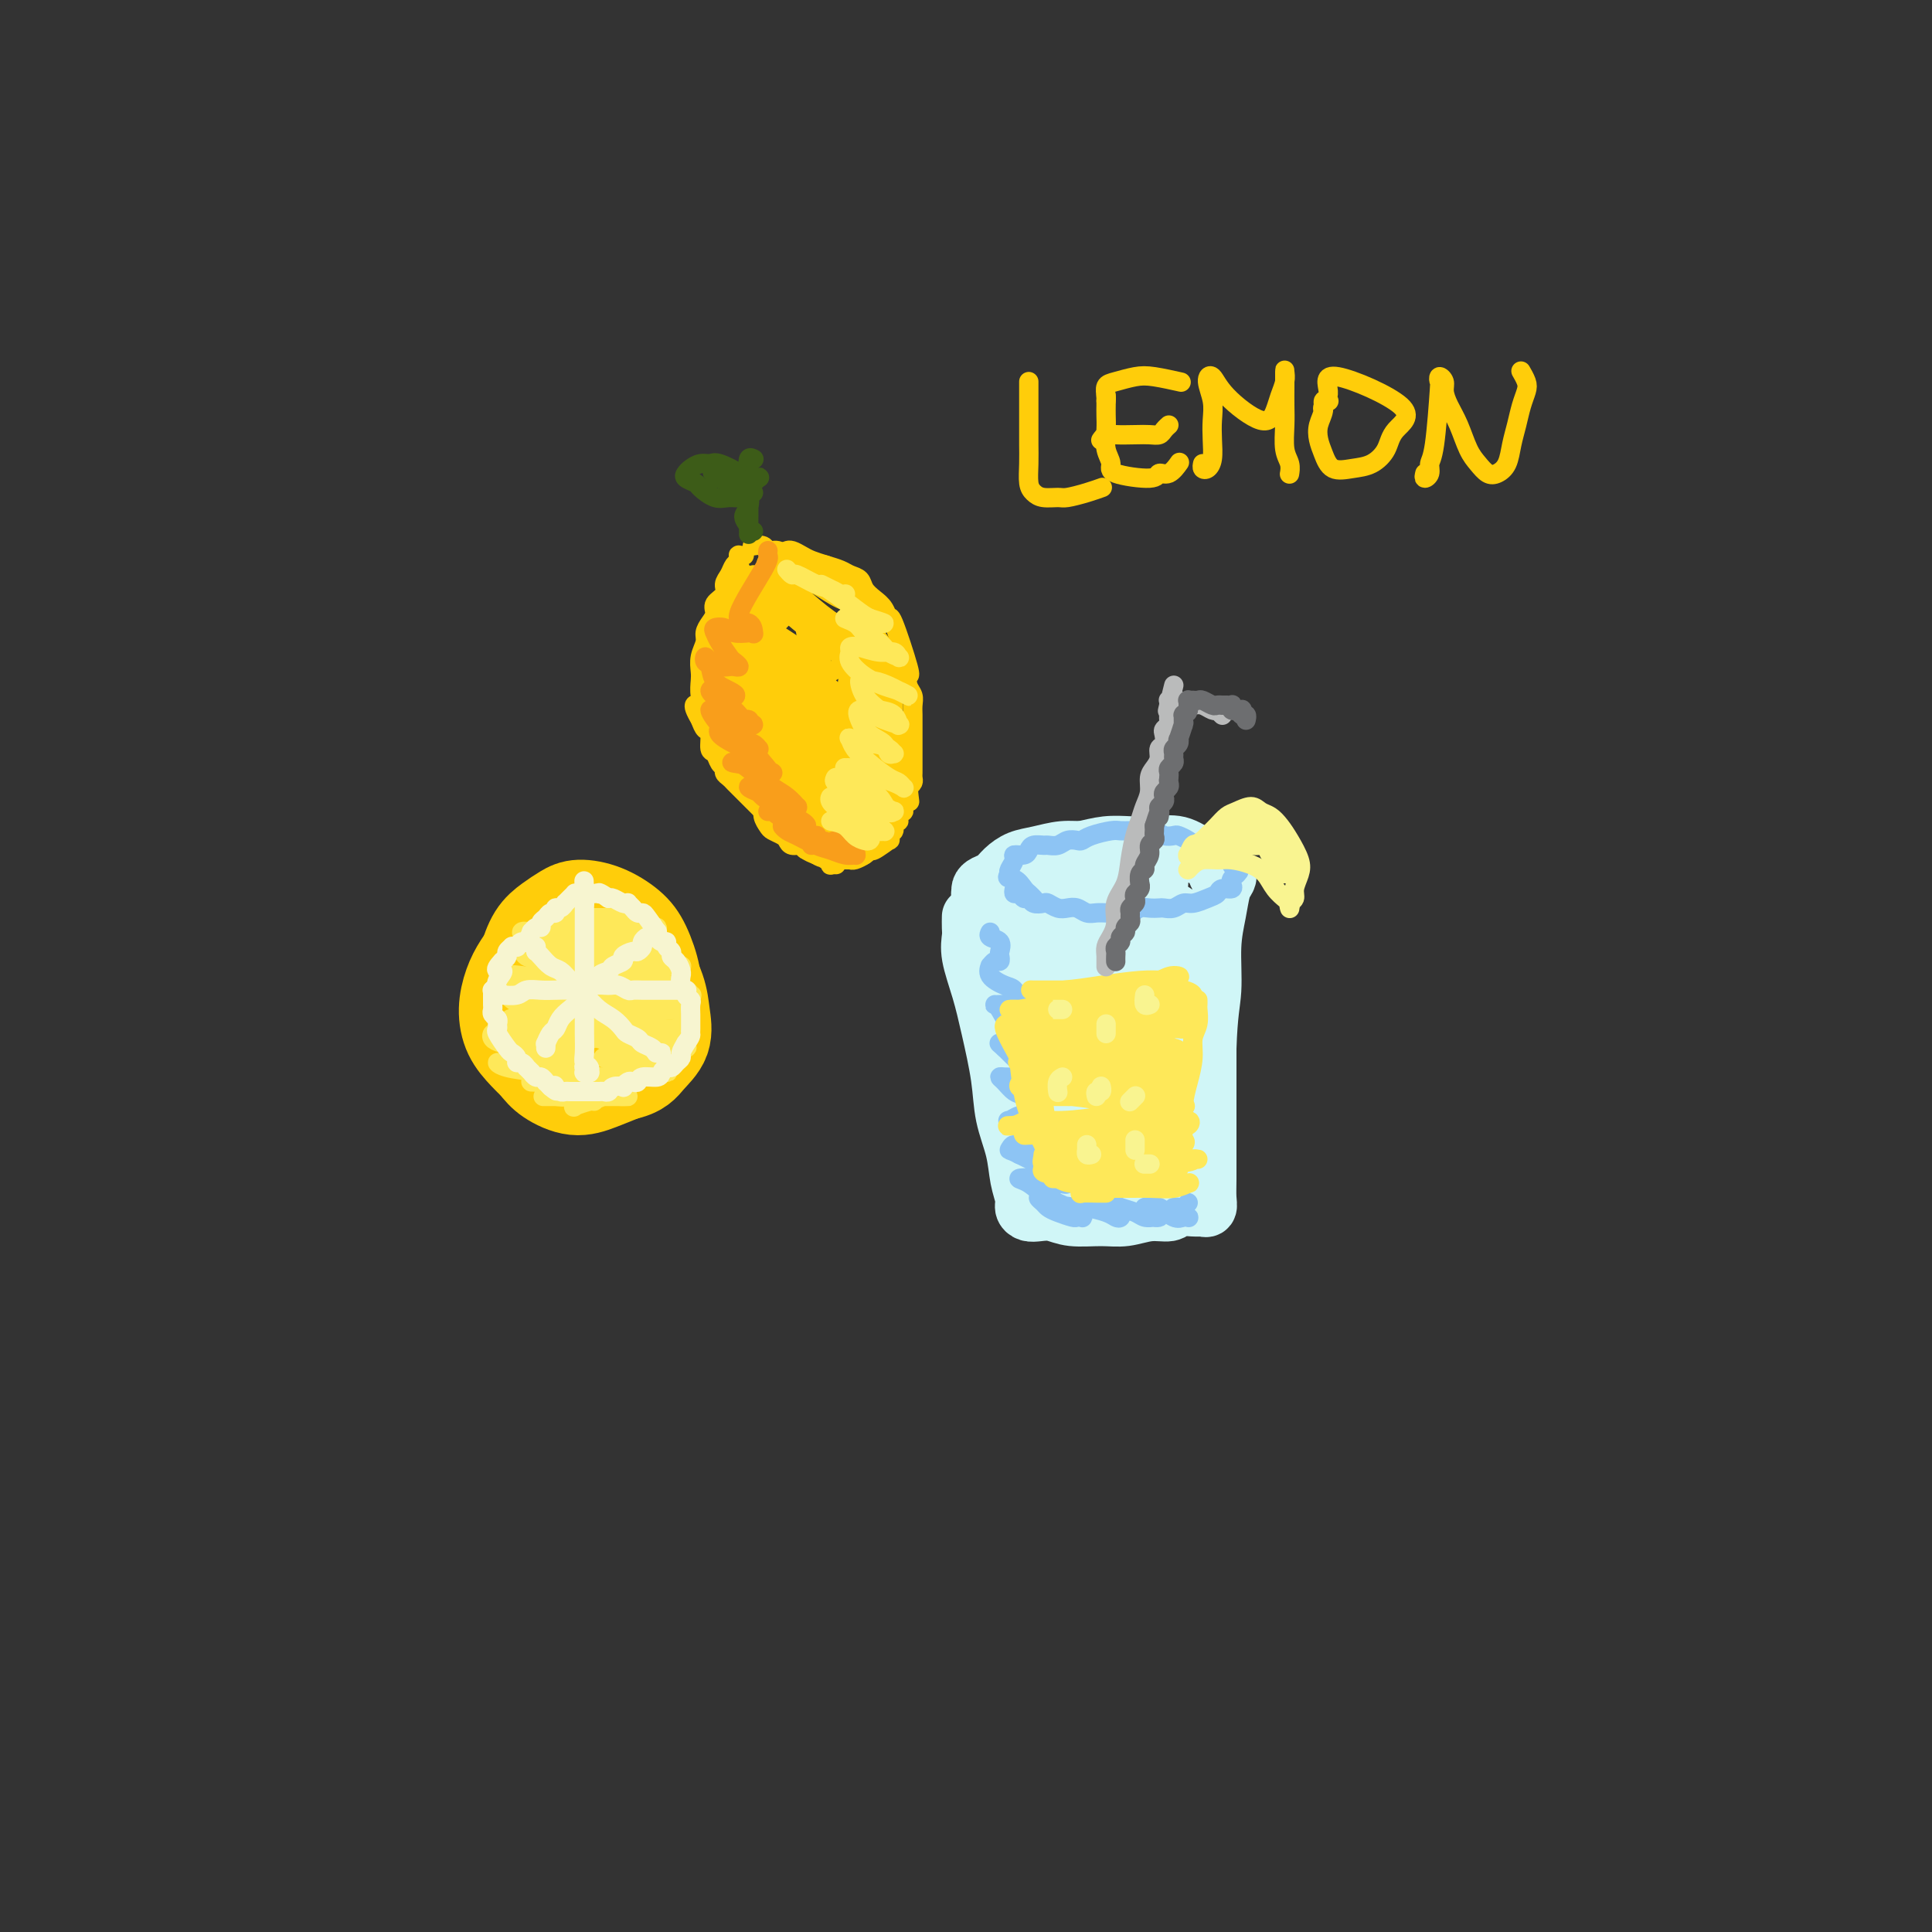 <svg viewBox='0 0 400 400' version='1.1' xmlns='http://www.w3.org/2000/svg' xmlns:xlink='http://www.w3.org/1999/xlink'><rect x="0" y="0" width="400" height="400" fill="#333333" stroke="none"/><g fill='none' stroke='rgb(208,246,247)' stroke-width='12' stroke-linecap='round' stroke-linejoin='round'><path d='M201,190c0.003,-0.186 0.007,-0.373 0,0c-0.007,0.373 -0.024,1.305 0,2c0.024,0.695 0.091,1.152 0,2c-0.091,0.848 -0.338,2.086 0,4c0.338,1.914 1.260,4.502 2,7c0.740,2.498 1.297,4.905 2,8c0.703,3.095 1.551,6.877 2,10c0.449,3.123 0.498,5.586 1,8c0.502,2.414 1.457,4.780 2,7c0.543,2.220 0.672,4.294 1,6c0.328,1.706 0.853,3.045 1,4c0.147,0.955 -0.084,1.528 0,2c0.084,0.472 0.482,0.844 1,1c0.518,0.156 1.155,0.095 2,0c0.845,-0.095 1.898,-0.226 3,0c1.102,0.226 2.253,0.808 4,1c1.747,0.192 4.091,-0.005 6,0c1.909,0.005 3.382,0.212 5,0c1.618,-0.212 3.379,-0.841 5,-1c1.621,-0.159 3.100,0.154 4,0c0.900,-0.154 1.221,-0.774 2,-1c0.779,-0.226 2.016,-0.059 3,0c0.984,0.059 1.714,0.011 2,0c0.286,-0.011 0.129,0.015 0,0c-0.129,-0.015 -0.231,-0.071 0,0c0.231,0.071 0.794,0.270 1,0c0.206,-0.270 0.055,-1.009 0,-2c-0.055,-0.991 -0.015,-2.235 0,-4c0.015,-1.765 0.004,-4.052 0,-7c-0.004,-2.948 -0.001,-6.557 0,-10c0.001,-3.443 0.001,-6.722 0,-10'/><path d='M250,217c0.239,-7.371 0.838,-9.298 1,-12c0.162,-2.702 -0.113,-6.179 0,-9c0.113,-2.821 0.615,-4.987 1,-7c0.385,-2.013 0.654,-3.873 1,-5c0.346,-1.127 0.768,-1.521 1,-2c0.232,-0.479 0.274,-1.044 0,-1c-0.274,0.044 -0.864,0.698 -1,1c-0.136,0.302 0.183,0.251 0,0c-0.183,-0.251 -0.869,-0.702 -1,-1c-0.131,-0.298 0.294,-0.444 0,-1c-0.294,-0.556 -1.305,-1.522 -2,-2c-0.695,-0.478 -1.073,-0.469 -2,-1c-0.927,-0.531 -2.403,-1.603 -4,-2c-1.597,-0.397 -3.313,-0.118 -5,0c-1.687,0.118 -3.343,0.076 -5,0c-1.657,-0.076 -3.313,-0.185 -5,0c-1.687,0.185 -3.403,0.664 -5,1c-1.597,0.336 -3.073,0.527 -4,1c-0.927,0.473 -1.305,1.227 -2,2c-0.695,0.773 -1.707,1.565 -2,2c-0.293,0.435 0.133,0.513 0,1c-0.133,0.487 -0.823,1.384 -1,2c-0.177,0.616 0.161,0.953 0,1c-0.161,0.047 -0.820,-0.194 -1,0c-0.180,0.194 0.121,0.825 0,1c-0.121,0.175 -0.662,-0.105 -1,0c-0.338,0.105 -0.472,0.595 -1,1c-0.528,0.405 -1.450,0.724 -2,1c-0.550,0.276 -0.729,0.507 -1,1c-0.271,0.493 -0.636,1.246 -1,2'/><path d='M208,191c-2.076,2.480 -1.267,1.681 -1,2c0.267,0.319 -0.009,1.755 0,4c0.009,2.245 0.304,5.300 1,8c0.696,2.700 1.795,5.044 3,11c1.205,5.956 2.517,15.524 3,20c0.483,4.476 0.139,3.861 0,4c-0.139,0.139 -0.071,1.031 0,1c0.071,-0.031 0.147,-0.986 0,-2c-0.147,-1.014 -0.516,-2.086 -1,-4c-0.484,-1.914 -1.083,-4.669 -2,-8c-0.917,-3.331 -2.152,-7.239 -3,-11c-0.848,-3.761 -1.310,-7.377 -2,-11c-0.690,-3.623 -1.607,-7.254 -2,-10c-0.393,-2.746 -0.261,-4.609 0,-6c0.261,-1.391 0.652,-2.312 1,-3c0.348,-0.688 0.652,-1.144 1,-1c0.348,0.144 0.740,0.888 1,2c0.260,1.112 0.389,2.594 1,5c0.611,2.406 1.704,5.737 3,10c1.296,4.263 2.796,9.458 4,14c1.204,4.542 2.113,8.431 3,12c0.887,3.569 1.752,6.817 2,9c0.248,2.183 -0.121,3.301 0,4c0.121,0.699 0.731,0.981 1,1c0.269,0.019 0.197,-0.224 0,-1c-0.197,-0.776 -0.518,-2.085 -1,-4c-0.482,-1.915 -1.127,-4.436 -2,-7c-0.873,-2.564 -1.976,-5.172 -3,-8c-1.024,-2.828 -1.968,-5.877 -3,-9c-1.032,-3.123 -2.152,-6.321 -3,-9c-0.848,-2.679 -1.424,-4.840 -2,-7'/><path d='M207,197c-2.194,-7.725 -1.180,-5.037 -1,-5c0.180,0.037 -0.473,-2.578 -1,-4c-0.527,-1.422 -0.926,-1.652 -1,-2c-0.074,-0.348 0.179,-0.814 0,-1c-0.179,-0.186 -0.788,-0.090 -1,0c-0.212,0.090 -0.027,0.176 0,0c0.027,-0.176 -0.104,-0.614 0,-1c0.104,-0.386 0.441,-0.719 1,-1c0.559,-0.281 1.338,-0.510 2,-1c0.662,-0.490 1.207,-1.241 2,-2c0.793,-0.759 1.835,-1.526 3,-2c1.165,-0.474 2.454,-0.657 4,-1c1.546,-0.343 3.349,-0.847 5,-1c1.651,-0.153 3.151,0.046 5,0c1.849,-0.046 4.046,-0.338 6,0c1.954,0.338 3.665,1.306 5,2c1.335,0.694 2.294,1.114 3,2c0.706,0.886 1.158,2.237 1,3c-0.158,0.763 -0.928,0.938 -2,1c-1.072,0.062 -2.447,0.010 -4,0c-1.553,-0.010 -3.285,0.022 -5,0c-1.715,-0.022 -3.413,-0.096 -5,0c-1.587,0.096 -3.064,0.364 -4,1c-0.936,0.636 -1.331,1.642 -2,3c-0.669,1.358 -1.610,3.068 -2,5c-0.390,1.932 -0.228,4.085 0,7c0.228,2.915 0.523,6.593 1,10c0.477,3.407 1.136,6.545 2,12c0.864,5.455 1.932,13.228 3,21'/><path d='M222,243c1.336,8.647 1.677,5.264 2,4c0.323,-1.264 0.630,-0.409 1,-1c0.370,-0.591 0.803,-2.629 1,-5c0.197,-2.371 0.157,-5.075 0,-9c-0.157,-3.925 -0.431,-9.069 -1,-14c-0.569,-4.931 -1.432,-9.648 -2,-14c-0.568,-4.352 -0.841,-8.340 -1,-12c-0.159,-3.660 -0.204,-6.992 0,-9c0.204,-2.008 0.656,-2.694 1,-3c0.344,-0.306 0.579,-0.234 1,1c0.421,1.234 1.026,3.631 2,7c0.974,3.369 2.316,7.712 3,12c0.684,4.288 0.709,8.521 1,13c0.291,4.479 0.848,9.202 1,13c0.152,3.798 -0.099,6.669 0,9c0.099,2.331 0.549,4.121 1,5c0.451,0.879 0.902,0.846 1,0c0.098,-0.846 -0.157,-2.506 0,-5c0.157,-2.494 0.726,-5.823 1,-9c0.274,-3.177 0.255,-6.203 0,-10c-0.255,-3.797 -0.745,-8.364 -1,-12c-0.255,-3.636 -0.276,-6.342 0,-9c0.276,-2.658 0.848,-5.267 1,-7c0.152,-1.733 -0.117,-2.591 0,-3c0.117,-0.409 0.620,-0.370 1,1c0.380,1.370 0.637,4.071 1,7c0.363,2.929 0.832,6.086 1,10c0.168,3.914 0.035,8.585 0,13c-0.035,4.415 0.029,8.573 0,12c-0.029,3.427 -0.151,6.122 0,8c0.151,1.878 0.576,2.939 1,4'/><path d='M238,240c0.632,8.638 0.211,2.734 0,0c-0.211,-2.734 -0.211,-2.298 0,-4c0.211,-1.702 0.635,-5.541 1,-9c0.365,-3.459 0.672,-6.536 1,-10c0.328,-3.464 0.676,-7.314 1,-11c0.324,-3.686 0.624,-7.208 1,-10c0.376,-2.792 0.830,-4.852 1,-6c0.170,-1.148 0.057,-1.383 0,-1c-0.057,0.383 -0.057,1.383 0,3c0.057,1.617 0.173,3.852 0,7c-0.173,3.148 -0.635,7.208 -1,11c-0.365,3.792 -0.634,7.315 -1,11c-0.366,3.685 -0.829,7.530 -1,10c-0.171,2.470 -0.049,3.563 0,4c0.049,0.437 0.024,0.219 0,0'/></g>
<g fill='none' stroke='rgb(141,196,244)' stroke-width='4' stroke-linecap='round' stroke-linejoin='round'><path d='M246,249c-0.338,0.422 -0.676,0.844 -1,1c-0.324,0.156 -0.634,0.044 -1,0c-0.366,-0.044 -0.788,-0.022 -1,0c-0.212,0.022 -0.214,0.045 0,0c0.214,-0.045 0.643,-0.156 1,0c0.357,0.156 0.641,0.580 1,1c0.359,0.420 0.794,0.837 1,1c0.206,0.163 0.182,0.072 0,0c-0.182,-0.072 -0.523,-0.124 -1,0c-0.477,0.124 -1.092,0.425 -2,0c-0.908,-0.425 -2.110,-1.575 -3,-2c-0.890,-0.425 -1.469,-0.124 -2,0c-0.531,0.124 -1.014,0.072 -1,0c0.014,-0.072 0.523,-0.163 1,0c0.477,0.163 0.920,0.580 1,1c0.080,0.420 -0.204,0.841 0,1c0.204,0.159 0.897,0.054 1,0c0.103,-0.054 -0.383,-0.056 -1,0c-0.617,0.056 -1.367,0.172 -2,0c-0.633,-0.172 -1.151,-0.632 -2,-1c-0.849,-0.368 -2.028,-0.645 -3,-1c-0.972,-0.355 -1.735,-0.790 -2,-1c-0.265,-0.210 -0.032,-0.196 0,0c0.032,0.196 -0.138,0.575 0,1c0.138,0.425 0.583,0.896 1,1c0.417,0.104 0.806,-0.158 1,0c0.194,0.158 0.193,0.736 0,1c-0.193,0.264 -0.577,0.215 -1,0c-0.423,-0.215 -0.883,-0.596 -2,-1c-1.117,-0.404 -2.891,-0.830 -4,-1c-1.109,-0.170 -1.555,-0.085 -2,0'/><path d='M223,250c-3.772,-0.374 -1.703,-0.311 -1,0c0.703,0.311 0.041,0.868 0,1c-0.041,0.132 0.538,-0.160 1,0c0.462,0.160 0.808,0.772 1,1c0.192,0.228 0.230,0.072 0,0c-0.230,-0.072 -0.730,-0.061 -1,0c-0.270,0.061 -0.311,0.170 -1,0c-0.689,-0.170 -2.025,-0.621 -3,-1c-0.975,-0.379 -1.590,-0.687 -2,-1c-0.410,-0.313 -0.615,-0.631 -1,-1c-0.385,-0.369 -0.952,-0.789 -1,-1c-0.048,-0.211 0.422,-0.215 1,0c0.578,0.215 1.265,0.647 2,1c0.735,0.353 1.517,0.628 2,1c0.483,0.372 0.668,0.841 1,1c0.332,0.159 0.812,0.008 1,0c0.188,-0.008 0.083,0.128 0,0c-0.083,-0.128 -0.144,-0.519 -1,-1c-0.856,-0.481 -2.507,-1.053 -4,-2c-1.493,-0.947 -2.828,-2.268 -4,-3c-1.172,-0.732 -2.180,-0.876 -2,-1c0.180,-0.124 1.548,-0.228 3,0c1.452,0.228 2.986,0.787 4,1c1.014,0.213 1.507,0.079 2,0c0.493,-0.079 0.986,-0.104 1,0c0.014,0.104 -0.450,0.337 -1,0c-0.550,-0.337 -1.187,-1.245 -2,-2c-0.813,-0.755 -1.804,-1.359 -3,-2c-1.196,-0.641 -2.598,-1.321 -4,-2'/><path d='M211,239c-2.039,-1.078 -2.137,-0.772 -2,-1c0.137,-0.228 0.508,-0.990 1,-1c0.492,-0.010 1.103,0.732 2,1c0.897,0.268 2.079,0.062 3,0c0.921,-0.062 1.579,0.019 2,0c0.421,-0.019 0.603,-0.139 1,0c0.397,0.139 1.009,0.536 0,0c-1.009,-0.536 -3.638,-2.004 -5,-3c-1.362,-0.996 -1.458,-1.521 -2,-2c-0.542,-0.479 -1.530,-0.913 -2,-1c-0.470,-0.087 -0.424,0.174 0,0c0.424,-0.174 1.224,-0.782 2,-1c0.776,-0.218 1.526,-0.046 2,0c0.474,0.046 0.671,-0.033 1,0c0.329,0.033 0.790,0.179 1,0c0.210,-0.179 0.169,-0.681 0,-1c-0.169,-0.319 -0.466,-0.453 -1,-1c-0.534,-0.547 -1.304,-1.505 -2,-2c-0.696,-0.495 -1.319,-0.525 -2,-1c-0.681,-0.475 -1.420,-1.395 -2,-2c-0.580,-0.605 -1.000,-0.894 -1,-1c-0.000,-0.106 0.420,-0.029 1,0c0.580,0.029 1.320,0.008 2,0c0.680,-0.008 1.301,-0.004 2,0c0.699,0.004 1.478,0.010 2,0c0.522,-0.010 0.788,-0.034 1,0c0.212,0.034 0.369,0.125 0,0c-0.369,-0.125 -1.264,-0.467 -2,-1c-0.736,-0.533 -1.314,-1.259 -2,-2c-0.686,-0.741 -1.482,-1.497 -2,-2c-0.518,-0.503 -0.759,-0.751 -1,-1'/><path d='M208,217c-1.345,-1.155 -1.208,-1.042 -1,-1c0.208,0.042 0.486,0.012 1,0c0.514,-0.012 1.262,-0.006 2,0c0.738,0.006 1.464,0.013 2,0c0.536,-0.013 0.880,-0.047 1,0c0.120,0.047 0.015,0.174 0,0c-0.015,-0.174 0.059,-0.649 0,-1c-0.059,-0.351 -0.251,-0.577 -1,-1c-0.749,-0.423 -2.055,-1.041 -3,-2c-0.945,-0.959 -1.528,-2.257 -2,-3c-0.472,-0.743 -0.831,-0.930 -1,-1c-0.169,-0.070 -0.147,-0.023 0,0c0.147,0.023 0.418,0.022 1,0c0.582,-0.022 1.474,-0.065 2,0c0.526,0.065 0.686,0.240 1,0c0.314,-0.240 0.780,-0.893 1,-1c0.220,-0.107 0.192,0.331 0,0c-0.192,-0.331 -0.550,-1.433 -1,-2c-0.450,-0.567 -0.994,-0.601 -2,-1c-1.006,-0.399 -2.476,-1.164 -3,-2c-0.524,-0.836 -0.102,-1.744 0,-2c0.102,-0.256 -0.117,0.140 0,0c0.117,-0.140 0.569,-0.815 1,-1c0.431,-0.185 0.840,0.119 1,0c0.160,-0.119 0.071,-0.663 0,-1c-0.071,-0.337 -0.124,-0.469 0,-1c0.124,-0.531 0.425,-1.462 0,-2c-0.425,-0.538 -1.576,-0.683 -2,-1c-0.424,-0.317 -0.121,-0.805 0,-1c0.121,-0.195 0.061,-0.098 0,0'/><path d='M210,184c-0.090,0.455 -0.180,0.910 0,1c0.180,0.090 0.630,-0.186 1,0c0.370,0.186 0.662,0.833 1,1c0.338,0.167 0.724,-0.148 1,0c0.276,0.148 0.444,0.758 1,1c0.556,0.242 1.500,0.116 2,0c0.500,-0.116 0.557,-0.224 1,0c0.443,0.224 1.274,0.778 2,1c0.726,0.222 1.349,0.112 2,0c0.651,-0.112 1.330,-0.226 2,0c0.670,0.226 1.330,0.792 2,1c0.670,0.208 1.348,0.057 2,0c0.652,-0.057 1.277,-0.019 2,0c0.723,0.019 1.544,0.019 2,0c0.456,-0.019 0.546,-0.058 1,0c0.454,0.058 1.273,0.211 2,0c0.727,-0.211 1.364,-0.788 2,-1c0.636,-0.212 1.273,-0.061 2,0c0.727,0.061 1.545,0.031 2,0c0.455,-0.031 0.548,-0.064 1,0c0.452,0.064 1.263,0.225 2,0c0.737,-0.225 1.401,-0.835 2,-1c0.599,-0.165 1.135,0.114 2,0c0.865,-0.114 2.060,-0.622 3,-1c0.940,-0.378 1.624,-0.626 2,-1c0.376,-0.374 0.443,-0.874 1,-1c0.557,-0.126 1.603,0.121 2,0c0.397,-0.121 0.145,-0.609 0,-1c-0.145,-0.391 -0.184,-0.683 0,-1c0.184,-0.317 0.592,-0.658 1,-1'/><path d='M256,181c0.992,-0.952 0.474,-0.832 0,-1c-0.474,-0.168 -0.902,-0.623 -1,-1c-0.098,-0.377 0.136,-0.675 0,-1c-0.136,-0.325 -0.641,-0.678 -1,-1c-0.359,-0.322 -0.572,-0.612 -1,-1c-0.428,-0.388 -1.069,-0.875 -2,-1c-0.931,-0.125 -2.151,0.111 -3,0c-0.849,-0.111 -1.329,-0.569 -2,-1c-0.671,-0.431 -1.535,-0.833 -2,-1c-0.465,-0.167 -0.533,-0.097 -1,0c-0.467,0.097 -1.333,0.222 -2,0c-0.667,-0.222 -1.135,-0.792 -2,-1c-0.865,-0.208 -2.126,-0.053 -3,0c-0.874,0.053 -1.362,0.004 -2,0c-0.638,-0.004 -1.427,0.038 -2,0c-0.573,-0.038 -0.930,-0.155 -2,0c-1.070,0.155 -2.853,0.581 -4,1c-1.147,0.419 -1.659,0.830 -2,1c-0.341,0.170 -0.510,0.098 -1,0c-0.490,-0.098 -1.301,-0.223 -2,0c-0.699,0.223 -1.287,0.795 -2,1c-0.713,0.205 -1.552,0.045 -2,0c-0.448,-0.045 -0.506,0.026 -1,0c-0.494,-0.026 -1.424,-0.149 -2,0c-0.576,0.149 -0.799,0.568 -1,1c-0.201,0.432 -0.380,0.875 -1,1c-0.620,0.125 -1.682,-0.070 -2,0c-0.318,0.070 0.107,0.403 0,1c-0.107,0.597 -0.745,1.456 -1,2c-0.255,0.544 -0.128,0.772 0,1'/><path d='M209,181c-0.966,1.045 0.120,0.659 1,1c0.880,0.341 1.556,1.411 2,2c0.444,0.589 0.658,0.697 1,1c0.342,0.303 0.812,0.801 1,1c0.188,0.199 0.094,0.100 0,0'/></g>
<g fill='none' stroke='rgb(254,232,89)' stroke-width='4' stroke-linecap='round' stroke-linejoin='round'><path d='M229,247c-0.514,0.008 -1.029,0.016 -2,0c-0.971,-0.016 -2.400,-0.057 -3,0c-0.600,0.057 -0.373,0.212 0,0c0.373,-0.212 0.892,-0.793 2,-1c1.108,-0.207 2.806,-0.041 5,0c2.194,0.041 4.885,-0.041 7,0c2.115,0.041 3.655,0.207 5,0c1.345,-0.207 2.495,-0.788 3,-1c0.505,-0.212 0.364,-0.056 0,0c-0.364,0.056 -0.951,0.011 -2,0c-1.049,-0.011 -2.560,0.011 -5,0c-2.440,-0.011 -5.808,-0.056 -9,0c-3.192,0.056 -6.209,0.212 -8,0c-1.791,-0.212 -2.357,-0.793 -3,-1c-0.643,-0.207 -1.362,-0.040 -1,0c0.362,0.040 1.804,-0.046 3,0c1.196,0.046 2.145,0.223 4,0c1.855,-0.223 4.617,-0.845 7,-1c2.383,-0.155 4.389,0.159 6,0c1.611,-0.159 2.829,-0.789 4,-1c1.171,-0.211 2.296,-0.003 2,0c-0.296,0.003 -2.014,-0.199 -4,0c-1.986,0.199 -4.240,0.799 -7,1c-2.760,0.201 -6.027,0.002 -9,0c-2.973,-0.002 -5.651,0.192 -7,0c-1.349,-0.192 -1.367,-0.770 -1,-1c0.367,-0.230 1.119,-0.113 3,0c1.881,0.113 4.891,0.223 8,0c3.109,-0.223 6.317,-0.778 9,-1c2.683,-0.222 4.842,-0.111 7,0'/><path d='M243,241c4.853,-0.536 3.986,-0.876 4,-1c0.014,-0.124 0.910,-0.032 1,0c0.090,0.032 -0.627,0.005 -2,0c-1.373,-0.005 -3.402,0.014 -6,0c-2.598,-0.014 -5.765,-0.060 -9,0c-3.235,0.060 -6.538,0.226 -9,0c-2.462,-0.226 -4.083,-0.846 -5,-1c-0.917,-0.154 -1.132,0.156 -1,0c0.132,-0.156 0.609,-0.778 2,-1c1.391,-0.222 3.696,-0.044 6,0c2.304,0.044 4.606,-0.044 7,0c2.394,0.044 4.880,0.222 7,0c2.120,-0.222 3.873,-0.843 5,-1c1.127,-0.157 1.626,0.150 2,0c0.374,-0.150 0.623,-0.757 0,-1c-0.623,-0.243 -2.116,-0.121 -3,0c-0.884,0.121 -1.157,0.241 -6,0c-4.843,-0.241 -14.255,-0.845 -19,-1c-4.745,-0.155 -4.823,0.138 -5,0c-0.177,-0.138 -0.455,-0.706 1,-1c1.455,-0.294 4.641,-0.312 8,0c3.359,0.312 6.889,0.955 10,1c3.111,0.045 5.803,-0.507 8,-1c2.197,-0.493 3.899,-0.927 5,-1c1.101,-0.073 1.602,0.216 2,0c0.398,-0.216 0.692,-0.936 0,-1c-0.692,-0.064 -2.371,0.529 -5,1c-2.629,0.471 -6.208,0.819 -10,1c-3.792,0.181 -7.798,0.195 -11,0c-3.202,-0.195 -5.601,-0.597 -8,-1'/><path d='M212,233c-5.503,0.064 -3.260,0.223 -2,0c1.260,-0.223 1.537,-0.829 3,-1c1.463,-0.171 4.112,0.094 7,0c2.888,-0.094 6.016,-0.546 9,-1c2.984,-0.454 5.825,-0.910 8,-1c2.175,-0.090 3.683,0.186 5,0c1.317,-0.186 2.442,-0.833 3,-1c0.558,-0.167 0.548,0.148 0,0c-0.548,-0.148 -1.635,-0.758 -3,-1c-1.365,-0.242 -3.009,-0.118 -5,0c-1.991,0.118 -4.330,0.228 -7,0c-2.670,-0.228 -5.673,-0.793 -8,-1c-2.327,-0.207 -3.980,-0.056 -5,0c-1.020,0.056 -1.407,0.016 -1,0c0.407,-0.016 1.607,-0.008 3,0c1.393,0.008 2.979,0.016 5,0c2.021,-0.016 4.477,-0.056 7,0c2.523,0.056 5.113,0.207 7,0c1.887,-0.207 3.072,-0.774 4,-1c0.928,-0.226 1.599,-0.113 2,0c0.401,0.113 0.532,0.226 0,0c-0.532,-0.226 -1.726,-0.792 -4,-1c-2.274,-0.208 -5.629,-0.060 -9,0c-3.371,0.060 -6.757,0.030 -10,0c-3.243,-0.030 -6.341,-0.060 -8,0c-1.659,0.060 -1.878,0.209 -2,0c-0.122,-0.209 -0.146,-0.778 1,-1c1.146,-0.222 3.462,-0.098 6,0c2.538,0.098 5.296,0.171 8,0c2.704,-0.171 5.352,-0.585 8,-1'/><path d='M234,223c5.213,-0.552 7.744,-0.933 9,-1c1.256,-0.067 1.236,0.179 1,0c-0.236,-0.179 -0.687,-0.784 -2,-1c-1.313,-0.216 -3.488,-0.044 -6,0c-2.512,0.044 -5.362,-0.041 -9,0c-3.638,0.041 -8.065,0.208 -11,0c-2.935,-0.208 -4.377,-0.792 -5,-1c-0.623,-0.208 -0.428,-0.041 1,0c1.428,0.041 4.089,-0.046 7,0c2.911,0.046 6.074,0.224 9,0c2.926,-0.224 5.616,-0.849 8,-1c2.384,-0.151 4.463,0.171 6,0c1.537,-0.171 2.534,-0.834 3,-1c0.466,-0.166 0.402,0.167 0,0c-0.402,-0.167 -1.142,-0.833 -2,-1c-0.858,-0.167 -1.832,0.167 -8,0c-6.168,-0.167 -17.528,-0.833 -22,-1c-4.472,-0.167 -2.056,0.167 -1,0c1.056,-0.167 0.751,-0.833 2,-1c1.249,-0.167 4.050,0.167 7,0c2.950,-0.167 6.047,-0.833 9,-1c2.953,-0.167 5.760,0.165 8,0c2.240,-0.165 3.912,-0.829 5,-1c1.088,-0.171 1.592,0.150 2,0c0.408,-0.150 0.720,-0.772 0,-1c-0.720,-0.228 -2.471,-0.061 -5,0c-2.529,0.061 -5.835,0.016 -9,0c-3.165,-0.016 -6.190,-0.005 -9,0c-2.810,0.005 -5.405,0.002 -8,0'/><path d='M214,212c-5.375,-0.089 -4.314,0.187 -4,0c0.314,-0.187 -0.121,-0.839 1,-1c1.121,-0.161 3.797,0.168 7,0c3.203,-0.168 6.934,-0.833 10,-1c3.066,-0.167 5.468,0.165 8,0c2.532,-0.165 5.194,-0.825 7,-1c1.806,-0.175 2.755,0.135 3,0c0.245,-0.135 -0.213,-0.716 -1,-1c-0.787,-0.284 -1.904,-0.273 -4,0c-2.096,0.273 -5.173,0.806 -9,1c-3.827,0.194 -8.406,0.048 -12,0c-3.594,-0.048 -6.205,0.003 -8,0c-1.795,-0.003 -2.775,-0.061 -3,0c-0.225,0.061 0.306,0.240 2,0c1.694,-0.240 4.550,-0.901 7,-1c2.450,-0.099 4.495,0.362 9,0c4.505,-0.362 11.470,-1.547 15,-2c3.530,-0.453 3.624,-0.174 4,0c0.376,0.174 1.033,0.243 1,0c-0.033,-0.243 -0.757,-0.797 -2,-1c-1.243,-0.203 -3.005,-0.054 -5,0c-1.995,0.054 -4.224,0.014 -7,0c-2.776,-0.014 -6.101,-0.003 -9,0c-2.899,0.003 -5.374,-0.002 -7,0c-1.626,0.002 -2.403,0.011 -3,0c-0.597,-0.011 -1.014,-0.042 0,0c1.014,0.042 3.457,0.155 6,0c2.543,-0.155 5.185,-0.580 8,-1c2.815,-0.420 5.804,-0.834 8,-1c2.196,-0.166 3.598,-0.083 5,0'/><path d='M241,203c4.755,-0.584 3.143,-1.042 2,-1c-1.143,0.042 -1.816,0.586 -3,1c-1.184,0.414 -2.877,0.699 -4,1c-1.123,0.301 -1.674,0.616 -2,1c-0.326,0.384 -0.428,0.835 1,2c1.428,1.165 4.384,3.044 6,4c1.616,0.956 1.890,0.987 2,1c0.110,0.013 0.055,0.006 0,0'/><path d='M248,207c0.009,0.382 0.017,0.765 0,1c-0.017,0.235 -0.060,0.323 0,1c0.060,0.677 0.222,1.944 0,3c-0.222,1.056 -0.829,1.903 -1,3c-0.171,1.097 0.095,2.446 0,4c-0.095,1.554 -0.551,3.314 -1,5c-0.449,1.686 -0.891,3.300 -1,5c-0.109,1.700 0.115,3.487 0,5c-0.115,1.513 -0.569,2.754 -1,4c-0.431,1.246 -0.837,2.499 -1,3c-0.163,0.501 -0.081,0.251 0,0'/><path d='M216,240c-0.141,-0.008 -0.283,-0.016 0,0c0.283,0.016 0.990,0.057 1,0c0.010,-0.057 -0.676,-0.213 -1,0c-0.324,0.213 -0.285,0.795 0,1c0.285,0.205 0.817,0.034 1,0c0.183,-0.034 0.018,0.069 0,0c-0.018,-0.069 0.111,-0.310 0,-1c-0.111,-0.690 -0.463,-1.830 -1,-3c-0.537,-1.170 -1.258,-2.369 -2,-4c-0.742,-1.631 -1.506,-3.695 -2,-6c-0.494,-2.305 -0.719,-4.852 -1,-7c-0.281,-2.148 -0.618,-3.897 -1,-5c-0.382,-1.103 -0.811,-1.559 -1,-2c-0.189,-0.441 -0.139,-0.868 0,-1c0.139,-0.132 0.369,0.031 0,0c-0.369,-0.031 -1.335,-0.255 -1,1c0.335,1.255 1.971,3.989 3,6c1.029,2.011 1.452,3.298 2,5c0.548,1.702 1.219,3.820 2,6c0.781,2.180 1.670,4.423 2,6c0.330,1.577 0.102,2.487 0,3c-0.102,0.513 -0.076,0.627 0,0c0.076,-0.627 0.203,-1.997 0,-4c-0.203,-2.003 -0.735,-4.640 -1,-7c-0.265,-2.360 -0.264,-4.443 0,-6c0.264,-1.557 0.790,-2.588 1,-3c0.210,-0.412 0.105,-0.206 0,0'/></g>
<g fill='none' stroke='rgb(249,244,144)' stroke-width='4' stroke-linecap='round' stroke-linejoin='round'><path d='M226,239c-0.423,0.111 -0.845,0.222 -1,0c-0.155,-0.222 -0.041,-0.778 0,-1c0.041,-0.222 0.011,-0.111 0,0c-0.011,0.111 -0.003,0.222 0,0c0.003,-0.222 0.001,-0.778 0,-1c-0.001,-0.222 -0.000,-0.111 0,0'/><path d='M237,241c-0.113,0.000 -0.226,0.000 0,0c0.226,0.000 0.792,0.000 1,0c0.208,-0.000 0.060,0.000 0,0c-0.060,0.000 -0.030,0.000 0,0'/><path d='M234,228c0.030,-0.030 0.060,-0.060 0,0c-0.060,0.060 -0.208,0.208 0,0c0.208,-0.208 0.774,-0.774 1,-1c0.226,-0.226 0.113,-0.113 0,0'/><path d='M235,238c0.000,0.121 0.000,0.242 0,0c0.000,-0.242 0.000,-0.848 0,-1c0.000,-0.152 0.000,0.152 0,0c0.000,-0.152 0.000,-0.758 0,-1c0.000,-0.242 0.000,-0.121 0,0'/><path d='M227,227c-0.113,-0.453 -0.226,-0.906 0,-1c0.226,-0.094 0.793,0.171 1,0c0.207,-0.171 0.056,-0.777 0,-1c-0.056,-0.223 -0.016,-0.064 0,0c0.016,0.064 0.008,0.032 0,0'/><path d='M219,226c-0.008,-0.053 -0.016,-0.105 0,0c0.016,0.105 0.056,0.368 0,0c-0.056,-0.368 -0.207,-1.368 0,-2c0.207,-0.632 0.774,-0.895 1,-1c0.226,-0.105 0.113,-0.053 0,0'/><path d='M219,209c-0.506,0.000 -1.012,0.000 -1,0c0.012,0.000 0.542,0.000 1,0c0.458,-0.000 0.845,0.000 1,0c0.155,0.000 0.077,0.000 0,0'/><path d='M229,214c0.000,-0.452 0.000,-0.905 0,-1c0.000,-0.095 -0.000,0.167 0,0c0.000,-0.167 0.000,-0.762 0,-1c-0.000,-0.238 0.000,-0.119 0,0'/><path d='M237,206c-0.113,0.845 -0.226,1.690 0,2c0.226,0.310 0.792,0.083 1,0c0.208,-0.083 0.060,-0.024 0,0c-0.060,0.024 -0.030,0.012 0,0'/><path d='M246,180c0.019,-0.022 0.039,-0.044 0,0c-0.039,0.044 -0.136,0.155 0,0c0.136,-0.155 0.504,-0.575 1,-1c0.496,-0.425 1.120,-0.855 2,-1c0.880,-0.145 2.017,-0.005 3,0c0.983,0.005 1.812,-0.124 3,0c1.188,0.124 2.734,0.502 4,1c1.266,0.498 2.252,1.117 3,2c0.748,0.883 1.258,2.030 2,3c0.742,0.970 1.715,1.763 2,2c0.285,0.237 -0.120,-0.080 0,0c0.120,0.080 0.764,0.558 1,1c0.236,0.442 0.062,0.847 0,1c-0.062,0.153 -0.013,0.053 0,0c0.013,-0.053 -0.012,-0.058 0,0c0.012,0.058 0.059,0.178 0,0c-0.059,-0.178 -0.224,-0.654 0,-1c0.224,-0.346 0.839,-0.560 1,-1c0.161,-0.440 -0.131,-1.104 0,-2c0.131,-0.896 0.684,-2.023 1,-3c0.316,-0.977 0.394,-1.805 0,-3c-0.394,-1.195 -1.259,-2.755 -2,-4c-0.741,-1.245 -1.357,-2.173 -2,-3c-0.643,-0.827 -1.313,-1.554 -2,-2c-0.687,-0.446 -1.391,-0.611 -2,-1c-0.609,-0.389 -1.122,-1.001 -2,-1c-0.878,0.001 -2.119,0.616 -3,1c-0.881,0.384 -1.401,0.536 -2,1c-0.599,0.464 -1.277,1.240 -2,2c-0.723,0.760 -1.492,1.503 -2,2c-0.508,0.497 -0.754,0.749 -1,1'/><path d='M249,174c-1.475,1.033 -1.664,0.617 -2,1c-0.336,0.383 -0.819,1.567 -1,2c-0.181,0.433 -0.062,0.117 0,0c0.062,-0.117 0.065,-0.035 0,0c-0.065,0.035 -0.198,0.025 0,0c0.198,-0.025 0.727,-0.063 1,0c0.273,0.063 0.289,0.227 1,0c0.711,-0.227 2.115,-0.845 3,-1c0.885,-0.155 1.249,0.154 2,0c0.751,-0.154 1.889,-0.771 3,-1c1.111,-0.229 2.196,-0.070 3,0c0.804,0.070 1.326,0.051 2,0c0.674,-0.051 1.501,-0.134 2,0c0.499,0.134 0.670,0.485 1,1c0.330,0.515 0.821,1.196 1,2c0.179,0.804 0.048,1.733 0,2c-0.048,0.267 -0.013,-0.128 0,0c0.013,0.128 0.003,0.779 0,1c-0.003,0.221 -0.001,0.010 0,0c0.001,-0.010 -0.000,0.179 0,0c0.000,-0.179 0.001,-0.727 0,-1c-0.001,-0.273 -0.004,-0.272 0,0c0.004,0.272 0.015,0.813 0,1c-0.015,0.187 -0.056,0.019 0,0c0.056,-0.019 0.207,0.110 0,0c-0.207,-0.110 -0.774,-0.460 -1,-1c-0.226,-0.540 -0.113,-1.270 0,-2'/><path d='M264,178c-0.335,-0.586 -0.673,-0.549 -1,-1c-0.327,-0.451 -0.643,-1.388 -1,-2c-0.357,-0.612 -0.754,-0.897 -1,-1c-0.246,-0.103 -0.342,-0.024 -1,0c-0.658,0.024 -1.879,-0.008 -3,0c-1.121,0.008 -2.143,0.055 -3,0c-0.857,-0.055 -1.550,-0.211 -2,0c-0.450,0.211 -0.656,0.789 -1,1c-0.344,0.211 -0.825,0.054 -1,0c-0.175,-0.054 -0.045,-0.004 0,0c0.045,0.004 0.003,-0.039 0,0c-0.003,0.039 0.032,0.161 0,0c-0.032,-0.161 -0.133,-0.604 0,-1c0.133,-0.396 0.499,-0.746 1,-1c0.501,-0.254 1.136,-0.412 2,-1c0.864,-0.588 1.957,-1.608 3,-2c1.043,-0.392 2.034,-0.158 3,0c0.966,0.158 1.905,0.238 3,1c1.095,0.762 2.347,2.205 3,4c0.653,1.795 0.707,3.942 1,5c0.293,1.058 0.825,1.027 1,1c0.175,-0.027 -0.008,-0.052 0,0c0.008,0.052 0.207,0.180 0,0c-0.207,-0.180 -0.820,-0.667 -1,-1c-0.180,-0.333 0.074,-0.513 0,-1c-0.074,-0.487 -0.476,-1.280 -1,-2c-0.524,-0.720 -1.171,-1.368 -2,-2c-0.829,-0.632 -1.838,-1.247 -3,-2c-1.162,-0.753 -2.475,-1.644 -3,-2c-0.525,-0.356 -0.263,-0.178 0,0'/><path d='M257,171c-1.500,-1.500 -0.750,-0.750 0,0'/></g>
<g fill='none' stroke='rgb(255,205,10)' stroke-width='20' stroke-linecap='round' stroke-linejoin='round'><path d='M116,201c0.315,-0.179 0.631,-0.358 0,0c-0.631,0.358 -2.208,1.254 -3,2c-0.792,0.746 -0.798,1.344 -1,2c-0.202,0.656 -0.600,1.372 -1,2c-0.400,0.628 -0.803,1.167 -1,2c-0.197,0.833 -0.188,1.958 0,3c0.188,1.042 0.556,2.001 1,3c0.444,0.999 0.963,2.037 3,3c2.037,0.963 5.593,1.851 8,2c2.407,0.149 3.666,-0.439 5,-1c1.334,-0.561 2.744,-1.094 4,-2c1.256,-0.906 2.357,-2.185 3,-4c0.643,-1.815 0.827,-4.167 1,-6c0.173,-1.833 0.335,-3.147 0,-5c-0.335,-1.853 -1.167,-4.246 -2,-6c-0.833,-1.754 -1.668,-2.871 -3,-4c-1.332,-1.129 -3.161,-2.271 -5,-3c-1.839,-0.729 -3.686,-1.046 -5,-1c-1.314,0.046 -2.093,0.454 -3,1c-0.907,0.546 -1.941,1.228 -3,2c-1.059,0.772 -2.143,1.633 -3,3c-0.857,1.367 -1.488,3.241 -2,5c-0.512,1.759 -0.904,3.405 -1,5c-0.096,1.595 0.105,3.139 0,5c-0.105,1.861 -0.514,4.037 0,6c0.514,1.963 1.953,3.711 3,5c1.047,1.289 1.703,2.119 3,3c1.297,0.881 3.234,1.814 5,2c1.766,0.186 3.362,-0.375 5,-1c1.638,-0.625 3.319,-1.312 5,-2'/><path d='M129,222c3.273,-0.657 3.954,-1.798 5,-3c1.046,-1.202 2.455,-2.464 3,-4c0.545,-1.536 0.226,-3.347 0,-5c-0.226,-1.653 -0.360,-3.147 -1,-5c-0.640,-1.853 -1.787,-4.065 -3,-6c-1.213,-1.935 -2.491,-3.592 -4,-5c-1.509,-1.408 -3.247,-2.565 -5,-3c-1.753,-0.435 -3.520,-0.148 -5,0c-1.480,0.148 -2.674,0.156 -4,1c-1.326,0.844 -2.785,2.525 -4,4c-1.215,1.475 -2.188,2.743 -3,4c-0.812,1.257 -1.464,2.502 -2,4c-0.536,1.498 -0.956,3.248 -1,5c-0.044,1.752 0.288,3.505 1,5c0.712,1.495 1.805,2.732 3,4c1.195,1.268 2.491,2.566 4,3c1.509,0.434 3.231,0.004 5,0c1.769,-0.004 3.585,0.419 5,0c1.415,-0.419 2.431,-1.679 3,-3c0.569,-1.321 0.692,-2.702 1,-4c0.308,-1.298 0.800,-2.512 0,-5c-0.800,-2.488 -2.894,-6.250 -4,-8c-1.106,-1.750 -1.224,-1.490 -2,-1c-0.776,0.490 -2.209,1.209 -3,2c-0.791,0.791 -0.940,1.655 -1,2c-0.060,0.345 -0.030,0.173 0,0'/></g>
<g fill='none' stroke='rgb(254,232,89)' stroke-width='4' stroke-linecap='round' stroke-linejoin='round'><path d='M123,228c-0.078,-0.105 -0.155,-0.209 -1,0c-0.845,0.209 -2.456,0.732 -3,1c-0.544,0.268 -0.021,0.282 0,0c0.021,-0.282 -0.460,-0.860 0,-1c0.460,-0.140 1.861,0.159 3,0c1.139,-0.159 2.014,-0.775 3,-1c0.986,-0.225 2.081,-0.060 3,0c0.919,0.060 1.662,0.016 2,0c0.338,-0.016 0.272,-0.004 0,0c-0.272,0.004 -0.750,0.001 -2,0c-1.250,-0.001 -3.272,-0.001 -5,0c-1.728,0.001 -3.162,0.001 -5,0c-1.838,-0.001 -4.079,-0.004 -5,0c-0.921,0.004 -0.523,0.016 0,0c0.523,-0.016 1.170,-0.061 2,0c0.830,0.061 1.842,0.228 3,0c1.158,-0.228 2.462,-0.849 4,-1c1.538,-0.151 3.310,0.170 3,0c-0.310,-0.170 -2.702,-0.830 -5,-1c-2.298,-0.170 -4.503,0.152 -6,0c-1.497,-0.152 -2.288,-0.776 -3,-1c-0.712,-0.224 -1.347,-0.046 -1,0c0.347,0.046 1.676,-0.040 3,0c1.324,0.040 2.644,0.207 4,0c1.356,-0.207 2.750,-0.786 4,-1c1.250,-0.214 2.357,-0.061 3,0c0.643,0.061 0.821,0.031 1,0'/><path d='M125,223c2.230,-0.151 0.805,-0.029 0,0c-0.805,0.029 -0.991,-0.035 -2,0c-1.009,0.035 -2.841,0.168 -5,0c-2.159,-0.168 -4.644,-0.637 -7,-1c-2.356,-0.363 -4.581,-0.619 -6,-1c-1.419,-0.381 -2.031,-0.887 -2,-1c0.031,-0.113 0.705,0.166 2,0c1.295,-0.166 3.210,-0.777 5,-1c1.790,-0.223 3.456,-0.059 5,0c1.544,0.059 2.968,0.013 4,0c1.032,-0.013 1.674,0.008 2,0c0.326,-0.008 0.337,-0.044 0,0c-0.337,0.044 -1.022,0.167 -2,0c-0.978,-0.167 -2.249,-0.622 -4,-1c-1.751,-0.378 -3.983,-0.677 -6,-1c-2.017,-0.323 -3.820,-0.671 -5,-1c-1.180,-0.329 -1.739,-0.638 -2,-1c-0.261,-0.362 -0.226,-0.775 0,-1c0.226,-0.225 0.644,-0.260 4,0c3.356,0.260 9.651,0.816 12,1c2.349,0.184 0.752,-0.003 0,0c-0.752,0.003 -0.660,0.197 -1,0c-0.340,-0.197 -1.112,-0.785 -2,-1c-0.888,-0.215 -1.893,-0.058 -2,0c-0.107,0.058 0.684,0.017 1,0c0.316,-0.017 0.158,-0.008 0,0'/><path d='M112,211c0.036,-0.000 0.072,-0.000 1,0c0.928,0.000 2.748,0.001 4,0c1.252,-0.001 1.935,-0.003 3,0c1.065,0.003 2.511,0.012 3,0c0.489,-0.012 0.020,-0.043 0,0c-0.020,0.043 0.408,0.162 0,0c-0.408,-0.162 -1.653,-0.603 -3,-1c-1.347,-0.397 -2.796,-0.748 -5,-1c-2.204,-0.252 -5.164,-0.403 -7,-1c-1.836,-0.597 -2.547,-1.638 -3,-2c-0.453,-0.362 -0.647,-0.044 0,0c0.647,0.044 2.134,-0.184 4,0c1.866,0.184 4.109,0.782 6,1c1.891,0.218 3.428,0.055 5,0c1.572,-0.055 3.179,-0.004 4,0c0.821,0.004 0.857,-0.040 1,0c0.143,0.040 0.392,0.166 0,0c-0.392,-0.166 -1.424,-0.622 -3,-1c-1.576,-0.378 -3.694,-0.677 -6,-1c-2.306,-0.323 -4.800,-0.671 -7,-1c-2.200,-0.329 -4.105,-0.638 -5,-1c-0.895,-0.362 -0.779,-0.776 0,-1c0.779,-0.224 2.222,-0.256 4,0c1.778,0.256 3.890,0.801 6,1c2.110,0.199 4.218,0.051 6,0c1.782,-0.051 3.237,-0.006 4,0c0.763,0.006 0.834,-0.026 1,0c0.166,0.026 0.426,0.110 0,0c-0.426,-0.110 -1.538,-0.414 -3,-1c-1.462,-0.586 -3.275,-1.453 -5,-2c-1.725,-0.547 -3.363,-0.773 -5,-1'/><path d='M112,199c-2.473,-0.789 -2.654,-0.761 -3,-1c-0.346,-0.239 -0.857,-0.744 0,-1c0.857,-0.256 3.081,-0.264 5,0c1.919,0.264 3.532,0.800 5,1c1.468,0.200 2.789,0.065 4,0c1.211,-0.065 2.311,-0.059 3,0c0.689,0.059 0.967,0.171 1,0c0.033,-0.171 -0.178,-0.624 -1,-1c-0.822,-0.376 -2.255,-0.676 -4,-1c-1.745,-0.324 -3.803,-0.671 -6,-1c-2.197,-0.329 -4.535,-0.638 -6,-1c-1.465,-0.362 -2.059,-0.775 -2,-1c0.059,-0.225 0.769,-0.260 2,0c1.231,0.260 2.981,0.817 5,1c2.019,0.183 4.306,-0.006 6,0c1.694,0.006 2.796,0.208 4,0c1.204,-0.208 2.509,-0.825 3,-1c0.491,-0.175 0.167,0.093 0,0c-0.167,-0.093 -0.176,-0.547 -1,-1c-0.824,-0.453 -2.463,-0.906 -4,-1c-1.537,-0.094 -2.971,0.171 -4,0c-1.029,-0.171 -1.653,-0.778 -2,-1c-0.347,-0.222 -0.417,-0.060 1,0c1.417,0.060 4.322,0.016 6,0c1.678,-0.016 2.130,-0.004 3,0c0.870,0.004 2.157,0.001 3,0c0.843,-0.001 1.241,-0.000 1,0c-0.241,0.000 -1.120,0.000 -2,0'/><path d='M129,190c0.176,-0.082 -4.385,0.212 -7,0c-2.615,-0.212 -3.282,-0.929 -3,-1c0.282,-0.071 1.515,0.503 3,1c1.485,0.497 3.221,0.918 5,1c1.779,0.082 3.599,-0.174 5,0c1.401,0.174 2.383,0.779 3,1c0.617,0.221 0.871,0.059 1,0c0.129,-0.059 0.134,-0.016 0,0c-0.134,0.016 -0.406,0.003 -1,0c-0.594,-0.003 -1.510,0.002 -3,0c-1.490,-0.002 -3.554,-0.012 -5,0c-1.446,0.012 -2.273,0.046 -3,0c-0.727,-0.046 -1.355,-0.171 -1,0c0.355,0.171 1.692,0.638 3,1c1.308,0.362 2.586,0.619 4,1c1.414,0.381 2.963,0.887 4,1c1.037,0.113 1.563,-0.166 2,0c0.437,0.166 0.785,0.777 1,1c0.215,0.223 0.297,0.058 0,0c-0.297,-0.058 -0.971,-0.009 -2,0c-1.029,0.009 -2.412,-0.023 -4,0c-1.588,0.023 -3.382,0.101 -5,0c-1.618,-0.101 -3.061,-0.381 -2,0c1.061,0.381 4.625,1.423 7,2c2.375,0.577 3.561,0.690 5,1c1.439,0.310 3.131,0.818 4,1c0.869,0.182 0.913,0.038 1,0c0.087,-0.038 0.216,0.028 0,0c-0.216,-0.028 -0.776,-0.151 -2,0c-1.224,0.151 -3.112,0.575 -5,1'/><path d='M134,201c-2.062,0.151 -4.217,0.029 -6,0c-1.783,-0.029 -3.194,0.035 -4,0c-0.806,-0.035 -1.007,-0.168 -1,0c0.007,0.168 0.223,0.636 1,1c0.777,0.364 2.117,0.623 4,1c1.883,0.377 4.311,0.872 6,1c1.689,0.128 2.641,-0.109 4,0c1.359,0.109 3.127,0.565 4,1c0.873,0.435 0.851,0.849 1,1c0.149,0.151 0.470,0.041 0,0c-0.470,-0.041 -1.731,-0.012 -3,0c-1.269,0.012 -2.547,0.006 -4,0c-1.453,-0.006 -3.083,-0.012 -5,0c-1.917,0.012 -4.123,0.041 -5,0c-0.877,-0.041 -0.426,-0.151 0,0c0.426,0.151 0.827,0.562 2,1c1.173,0.438 3.117,0.902 5,1c1.883,0.098 3.705,-0.171 5,0c1.295,0.171 2.063,0.781 3,1c0.937,0.219 2.044,0.047 2,0c-0.044,-0.047 -1.239,0.030 -1,0c0.239,-0.030 1.912,-0.167 -2,0c-3.912,0.167 -13.409,0.637 -17,1c-3.591,0.363 -1.278,0.619 0,1c1.278,0.381 1.519,0.887 3,1c1.481,0.113 4.201,-0.165 6,0c1.799,0.165 2.677,0.775 4,1c1.323,0.225 3.092,0.064 4,0c0.908,-0.064 0.954,-0.032 1,0'/><path d='M141,213c2.857,0.687 1.001,0.903 0,1c-1.001,0.097 -1.147,0.074 -2,0c-0.853,-0.074 -2.412,-0.199 -4,0c-1.588,0.199 -3.205,0.723 -5,1c-1.795,0.277 -3.766,0.308 -5,0c-1.234,-0.308 -1.729,-0.954 -2,-1c-0.271,-0.046 -0.318,0.510 1,1c1.318,0.490 4.001,0.915 6,1c1.999,0.085 3.315,-0.170 5,0c1.685,0.170 3.737,0.764 5,1c1.263,0.236 1.735,0.115 2,0c0.265,-0.115 0.324,-0.223 0,0c-0.324,0.223 -1.031,0.777 -2,1c-0.969,0.223 -2.200,0.115 -4,0c-1.800,-0.115 -4.169,-0.237 -6,0c-1.831,0.237 -3.125,0.833 -4,1c-0.875,0.167 -1.333,-0.095 -1,0c0.333,0.095 1.456,0.546 3,1c1.544,0.454 3.508,0.909 5,1c1.492,0.091 2.513,-0.182 3,0c0.487,0.182 0.441,0.819 1,1c0.559,0.181 1.723,-0.094 1,0c-0.723,0.094 -3.331,0.558 -5,1c-1.669,0.442 -2.398,0.863 -4,1c-1.602,0.137 -4.079,-0.010 -6,0c-1.921,0.010 -3.288,0.178 -4,0c-0.712,-0.178 -0.769,-0.702 -1,-1c-0.231,-0.298 -0.638,-0.371 -1,-1c-0.362,-0.629 -0.681,-1.815 -1,-3'/><path d='M116,219c-0.391,-1.183 0.131,-1.639 1,-2c0.869,-0.361 2.085,-0.625 3,-1c0.915,-0.375 1.531,-0.861 2,-1c0.469,-0.139 0.793,0.068 1,0c0.207,-0.068 0.296,-0.409 -2,-1c-2.296,-0.591 -6.977,-1.430 -10,-2c-3.023,-0.570 -4.387,-0.871 -5,-1c-0.613,-0.129 -0.476,-0.087 0,0c0.476,0.087 1.292,0.220 2,0c0.708,-0.220 1.308,-0.794 2,-1c0.692,-0.206 1.476,-0.045 2,0c0.524,0.045 0.787,-0.026 1,0c0.213,0.026 0.375,0.151 0,0c-0.375,-0.151 -1.286,-0.576 -2,-1c-0.714,-0.424 -1.231,-0.848 -2,-1c-0.769,-0.152 -1.788,-0.033 -2,-1c-0.212,-0.967 0.385,-3.021 1,-4c0.615,-0.979 1.249,-0.882 2,-1c0.751,-0.118 1.621,-0.451 2,-1c0.379,-0.549 0.268,-1.313 0,-2c-0.268,-0.687 -0.691,-1.297 -1,-2c-0.309,-0.703 -0.503,-1.497 -1,-2c-0.497,-0.503 -1.296,-0.713 -1,-1c0.296,-0.287 1.687,-0.652 3,-1c1.313,-0.348 2.548,-0.681 4,-1c1.452,-0.319 3.122,-0.624 4,-1c0.878,-0.376 0.965,-0.822 1,-1c0.035,-0.178 0.017,-0.089 0,0'/></g>
<g fill='none' stroke='rgb(247,245,208)' stroke-width='4' stroke-linecap='round' stroke-linejoin='round'><path d='M103,205c0.111,0.000 0.222,0.000 0,0c-0.222,0.000 -0.778,0.000 -1,0c-0.222,0.000 -0.111,0.000 0,0'/><path d='M103,205c0.113,0.002 0.226,0.005 0,0c-0.226,-0.005 -0.793,-0.016 -1,0c-0.207,0.016 -0.056,0.060 0,0c0.056,-0.060 0.015,-0.223 0,0c-0.015,0.223 -0.004,0.833 0,1c0.004,0.167 -0.000,-0.110 0,0c0.000,0.110 0.004,0.607 0,1c-0.004,0.393 -0.015,0.683 0,1c0.015,0.317 0.057,0.663 0,1c-0.057,0.337 -0.213,0.666 0,1c0.213,0.334 0.796,0.674 1,1c0.204,0.326 0.029,0.636 0,1c-0.029,0.364 0.087,0.780 0,1c-0.087,0.220 -0.378,0.245 0,1c0.378,0.755 1.424,2.240 2,3c0.576,0.760 0.680,0.796 1,1c0.320,0.204 0.855,0.575 1,1c0.145,0.425 -0.101,0.902 0,1c0.101,0.098 0.548,-0.185 1,0c0.452,0.185 0.909,0.838 1,1c0.091,0.162 -0.183,-0.168 0,0c0.183,0.168 0.824,0.834 1,1c0.176,0.166 -0.111,-0.166 0,0c0.111,0.166 0.621,0.832 1,1c0.379,0.168 0.627,-0.161 1,0c0.373,0.161 0.870,0.813 1,1c0.130,0.187 -0.106,-0.089 0,0c0.106,0.089 0.553,0.545 1,1'/><path d='M114,225c1.941,1.718 1.293,0.513 1,0c-0.293,-0.513 -0.232,-0.334 0,0c0.232,0.334 0.636,0.821 1,1c0.364,0.179 0.689,0.048 1,0c0.311,-0.048 0.608,-0.013 1,0c0.392,0.013 0.879,0.003 1,0c0.121,-0.003 -0.122,-0.001 0,0c0.122,0.001 0.610,0.000 1,0c0.390,-0.000 0.682,-0.000 1,0c0.318,0.000 0.663,0.001 1,0c0.337,-0.001 0.666,-0.004 1,0c0.334,0.004 0.672,0.015 1,0c0.328,-0.015 0.647,-0.056 1,0c0.353,0.056 0.738,0.207 1,0c0.262,-0.207 0.399,-0.774 1,-1c0.601,-0.226 1.667,-0.112 2,0c0.333,0.112 -0.068,0.222 0,0c0.068,-0.222 0.603,-0.777 1,-1c0.397,-0.223 0.656,-0.115 1,0c0.344,0.115 0.775,0.237 1,0c0.225,-0.237 0.245,-0.833 1,-1c0.755,-0.167 2.243,0.096 3,0c0.757,-0.096 0.781,-0.551 1,-1c0.219,-0.449 0.632,-0.893 1,-1c0.368,-0.107 0.690,0.123 1,0c0.310,-0.123 0.609,-0.600 1,-1c0.391,-0.400 0.875,-0.723 1,-1c0.125,-0.277 -0.107,-0.508 0,-1c0.107,-0.492 0.554,-1.246 1,-2'/><path d='M142,216c1.155,-1.505 1.041,-1.769 1,-2c-0.041,-0.231 -0.010,-0.429 0,-1c0.010,-0.571 -0.001,-1.515 0,-2c0.001,-0.485 0.015,-0.512 0,-1c-0.015,-0.488 -0.060,-1.439 0,-2c0.060,-0.561 0.226,-0.732 0,-1c-0.226,-0.268 -0.845,-0.631 -1,-1c-0.155,-0.369 0.155,-0.742 0,-1c-0.155,-0.258 -0.776,-0.402 -1,-1c-0.224,-0.598 -0.050,-1.652 0,-2c0.050,-0.348 -0.024,0.009 0,0c0.024,-0.009 0.146,-0.383 0,-1c-0.146,-0.617 -0.560,-1.476 -1,-2c-0.440,-0.524 -0.905,-0.714 -1,-1c-0.095,-0.286 0.181,-0.669 0,-1c-0.181,-0.331 -0.817,-0.612 -1,-1c-0.183,-0.388 0.088,-0.885 0,-1c-0.088,-0.115 -0.534,0.151 -1,0c-0.466,-0.151 -0.951,-0.719 -1,-1c-0.049,-0.281 0.338,-0.274 0,-1c-0.338,-0.726 -1.401,-2.184 -2,-3c-0.599,-0.816 -0.734,-0.989 -1,-1c-0.266,-0.011 -0.662,0.142 -1,0c-0.338,-0.142 -0.619,-0.578 -1,-1c-0.381,-0.422 -0.862,-0.831 -1,-1c-0.138,-0.169 0.066,-0.097 0,0c-0.066,0.097 -0.402,0.218 -1,0c-0.598,-0.218 -1.456,-0.777 -2,-1c-0.544,-0.223 -0.772,-0.112 -1,0'/><path d='M126,186c-2.323,-1.619 -2.132,-1.166 -2,-1c0.132,0.166 0.203,0.045 0,0c-0.203,-0.045 -0.681,-0.013 -1,0c-0.319,0.013 -0.481,0.006 -1,0c-0.519,-0.006 -1.397,-0.012 -2,0c-0.603,0.012 -0.931,0.041 -1,0c-0.069,-0.041 0.123,-0.150 0,0c-0.123,0.150 -0.559,0.561 -1,1c-0.441,0.439 -0.888,0.906 -1,1c-0.112,0.094 0.111,-0.186 0,0c-0.111,0.186 -0.554,0.837 -1,1c-0.446,0.163 -0.894,-0.164 -1,0c-0.106,0.164 0.130,0.819 0,1c-0.130,0.181 -0.626,-0.110 -1,0c-0.374,0.110 -0.626,0.622 -1,1c-0.374,0.378 -0.870,0.621 -1,1c-0.130,0.379 0.106,0.894 0,1c-0.106,0.106 -0.553,-0.197 -1,0c-0.447,0.197 -0.894,0.894 -1,1c-0.106,0.106 0.130,-0.378 0,0c-0.130,0.378 -0.627,1.618 -1,2c-0.373,0.382 -0.621,-0.095 -1,0c-0.379,0.095 -0.890,0.760 -1,1c-0.110,0.240 0.182,0.053 0,0c-0.182,-0.053 -0.836,0.027 -1,0c-0.164,-0.027 0.162,-0.162 0,0c-0.162,0.162 -0.813,0.621 -1,1c-0.187,0.379 0.089,0.680 0,1c-0.089,0.320 -0.545,0.660 -1,1'/><path d='M104,199c-2.415,2.530 -0.451,1.853 0,2c0.451,0.147 -0.609,1.116 -1,2c-0.391,0.884 -0.112,1.681 0,2c0.112,0.319 0.056,0.159 0,0'/><path d='M122,222c0.113,0.008 0.227,0.016 0,0c-0.227,-0.016 -0.793,-0.057 -1,0c-0.207,0.057 -0.055,0.212 0,0c0.055,-0.212 0.014,-0.790 0,-1c-0.014,-0.210 0.000,-0.053 0,0c-0.000,0.053 -0.014,0.000 0,0c0.014,-0.000 0.056,0.053 0,0c-0.056,-0.053 -0.211,-0.210 0,0c0.211,0.210 0.789,0.788 1,1c0.211,0.212 0.056,0.058 0,0c-0.056,-0.058 -0.014,-0.018 0,0c0.014,0.018 0.000,0.016 0,0c-0.000,-0.016 0.014,-0.047 0,0c-0.014,0.047 -0.056,0.171 0,0c0.056,-0.171 0.211,-0.639 0,-1c-0.211,-0.361 -0.789,-0.616 -1,-1c-0.211,-0.384 -0.057,-0.897 0,-2c0.057,-1.103 0.015,-2.797 0,-4c-0.015,-1.203 -0.004,-1.916 0,-3c0.004,-1.084 0.001,-2.540 0,-4c-0.001,-1.460 -0.000,-2.923 0,-4c0.000,-1.077 0.000,-1.769 0,-3c-0.000,-1.231 -0.000,-3.001 0,-4c0.000,-0.999 0.000,-1.228 0,-2c-0.000,-0.772 -0.000,-2.088 0,-3c0.000,-0.912 0.000,-1.421 0,-2c-0.000,-0.579 -0.000,-1.227 0,-2c0.000,-0.773 0.000,-1.670 0,-2c-0.000,-0.330 -0.000,-0.094 0,0c0.000,0.094 0.000,0.047 0,0'/><path d='M121,185c-0.156,-5.533 -0.044,-0.867 0,1c0.044,1.867 0.022,0.933 0,0'/><path d='M104,206c-0.298,-0.030 -0.597,-0.061 0,0c0.597,0.061 2.089,0.212 3,0c0.911,-0.212 1.240,-0.788 2,-1c0.760,-0.212 1.949,-0.061 3,0c1.051,0.061 1.962,0.031 3,0c1.038,-0.031 2.203,-0.062 3,0c0.797,0.062 1.226,0.216 2,0c0.774,-0.216 1.894,-0.804 3,-1c1.106,-0.196 2.197,0.000 3,0c0.803,-0.000 1.319,-0.196 2,0c0.681,0.196 1.529,0.785 2,1c0.471,0.215 0.565,0.058 1,0c0.435,-0.058 1.212,-0.015 2,0c0.788,0.015 1.588,0.004 2,0c0.412,-0.004 0.436,-0.001 1,0c0.564,0.001 1.670,0.000 2,0c0.330,-0.000 -0.114,-0.000 0,0c0.114,0.000 0.788,0.000 1,0c0.212,-0.000 -0.036,-0.000 0,0c0.036,0.000 0.356,0.000 1,0c0.644,-0.000 1.613,-0.000 2,0c0.387,0.000 0.194,0.000 0,0'/><path d='M111,196c0.018,0.438 0.035,0.876 0,1c-0.035,0.124 -0.124,-0.067 0,0c0.124,0.067 0.459,0.391 1,1c0.541,0.609 1.288,1.504 2,2c0.712,0.496 1.387,0.594 2,1c0.613,0.406 1.162,1.121 2,2c0.838,0.879 1.964,1.923 3,3c1.036,1.077 1.983,2.186 3,3c1.017,0.814 2.103,1.331 3,2c0.897,0.669 1.606,1.488 2,2c0.394,0.512 0.472,0.715 1,1c0.528,0.285 1.505,0.651 2,1c0.495,0.349 0.507,0.682 1,1c0.493,0.318 1.466,0.621 2,1c0.534,0.379 0.628,0.834 1,1c0.372,0.166 1.023,0.045 1,0c-0.023,-0.045 -0.721,-0.013 -1,0c-0.279,0.013 -0.140,0.006 0,0'/><path d='M113,217c0.024,-0.479 0.047,-0.957 0,-1c-0.047,-0.043 -0.165,0.350 0,0c0.165,-0.350 0.611,-1.444 1,-2c0.389,-0.556 0.719,-0.573 1,-1c0.281,-0.427 0.513,-1.265 1,-2c0.487,-0.735 1.229,-1.366 2,-2c0.771,-0.634 1.573,-1.269 2,-2c0.427,-0.731 0.480,-1.558 1,-2c0.520,-0.442 1.506,-0.500 2,-1c0.494,-0.500 0.495,-1.443 1,-2c0.505,-0.557 1.515,-0.728 2,-1c0.485,-0.272 0.444,-0.647 1,-1c0.556,-0.353 1.708,-0.686 2,-1c0.292,-0.314 -0.276,-0.609 0,-1c0.276,-0.391 1.398,-0.879 2,-1c0.602,-0.121 0.686,0.126 1,0c0.314,-0.126 0.858,-0.626 1,-1c0.142,-0.374 -0.120,-0.622 0,-1c0.120,-0.378 0.620,-0.885 1,-1c0.380,-0.115 0.641,0.161 1,0c0.359,-0.161 0.817,-0.760 1,-1c0.183,-0.240 0.092,-0.120 0,0'/></g>
<g fill='none' stroke='rgb(255,205,10)' stroke-width='4' stroke-linecap='round' stroke-linejoin='round'><path d='M160,168c0.065,0.156 0.130,0.312 0,0c-0.130,-0.312 -0.455,-1.092 -1,-2c-0.545,-0.908 -1.309,-1.943 -2,-3c-0.691,-1.057 -1.308,-2.136 -2,-4c-0.692,-1.864 -1.458,-4.514 -2,-7c-0.542,-2.486 -0.859,-4.808 -1,-7c-0.141,-2.192 -0.106,-4.253 0,-6c0.106,-1.747 0.282,-3.178 1,-4c0.718,-0.822 1.977,-1.033 3,-1c1.023,0.033 1.809,0.310 3,1c1.191,0.690 2.788,1.794 4,3c1.212,1.206 2.038,2.514 3,4c0.962,1.486 2.059,3.150 3,5c0.941,1.850 1.724,3.885 2,6c0.276,2.115 0.044,4.310 0,6c-0.044,1.690 0.099,2.874 0,4c-0.099,1.126 -0.439,2.194 -1,3c-0.561,0.806 -1.341,1.348 -2,2c-0.659,0.652 -1.195,1.412 -2,1c-0.805,-0.412 -1.877,-1.996 -3,-3c-1.123,-1.004 -2.296,-1.428 -4,-5c-1.704,-3.572 -3.941,-10.293 -5,-14c-1.059,-3.707 -0.942,-4.400 -1,-6c-0.058,-1.600 -0.290,-4.107 0,-6c0.290,-1.893 1.103,-3.174 2,-4c0.897,-0.826 1.879,-1.199 3,-1c1.121,0.199 2.383,0.971 4,2c1.617,1.029 3.589,2.316 5,4c1.411,1.684 2.260,3.767 3,6c0.740,2.233 1.370,4.617 2,7'/><path d='M172,149c0.733,3.001 0.066,4.004 0,6c-0.066,1.996 0.469,4.984 0,7c-0.469,2.016 -1.942,3.060 -3,4c-1.058,0.940 -1.702,1.776 -3,2c-1.298,0.224 -3.252,-0.163 -5,-1c-1.748,-0.837 -3.291,-2.123 -5,-4c-1.709,-1.877 -3.585,-4.344 -5,-7c-1.415,-2.656 -2.369,-5.499 -3,-8c-0.631,-2.501 -0.940,-4.659 -1,-7c-0.060,-2.341 0.128,-4.865 1,-7c0.872,-2.135 2.428,-3.882 4,-5c1.572,-1.118 3.158,-1.606 5,-2c1.842,-0.394 3.938,-0.693 6,0c2.062,0.693 4.090,2.379 6,4c1.910,1.621 3.702,3.178 5,5c1.298,1.822 2.102,3.908 3,6c0.898,2.092 1.890,4.191 2,6c0.110,1.809 -0.661,3.327 -1,5c-0.339,1.673 -0.247,3.500 -1,5c-0.753,1.500 -2.350,2.674 -3,4c-0.650,1.326 -0.353,2.803 -3,3c-2.647,0.197 -8.239,-0.887 -11,-2c-2.761,-1.113 -2.691,-2.255 -3,-4c-0.309,-1.745 -0.997,-4.095 -2,-6c-1.003,-1.905 -2.320,-3.366 -3,-5c-0.680,-1.634 -0.721,-3.440 -1,-6c-0.279,-2.560 -0.794,-5.874 -1,-8c-0.206,-2.126 -0.103,-3.063 0,-4'/><path d='M150,130c-0.066,-3.112 0.768,-1.892 1,-2c0.232,-0.108 -0.138,-1.543 0,-2c0.138,-0.457 0.784,0.063 1,0c0.216,-0.063 0.001,-0.708 0,-1c-0.001,-0.292 0.211,-0.232 0,0c-0.211,0.232 -0.845,0.635 -1,1c-0.155,0.365 0.168,0.691 0,1c-0.168,0.309 -0.827,0.603 -1,1c-0.173,0.397 0.139,0.899 0,2c-0.139,1.101 -0.728,2.800 -1,4c-0.272,1.200 -0.228,1.900 0,3c0.228,1.100 0.638,2.601 1,4c0.362,1.399 0.674,2.695 1,4c0.326,1.305 0.665,2.617 1,4c0.335,1.383 0.667,2.835 1,4c0.333,1.165 0.668,2.041 1,3c0.332,0.959 0.663,2.000 1,3c0.337,1.000 0.682,1.959 1,3c0.318,1.041 0.609,2.163 1,3c0.391,0.837 0.882,1.390 1,2c0.118,0.610 -0.137,1.276 0,2c0.137,0.724 0.666,1.504 1,2c0.334,0.496 0.475,0.706 1,1c0.525,0.294 1.435,0.670 2,1c0.565,0.330 0.784,0.613 1,1c0.216,0.387 0.429,0.877 1,1c0.571,0.123 1.500,-0.121 2,0c0.500,0.121 0.571,0.606 1,1c0.429,0.394 1.214,0.697 2,1'/><path d='M169,177c1.884,1.173 1.094,0.104 1,0c-0.094,-0.104 0.510,0.757 1,1c0.490,0.243 0.867,-0.131 1,0c0.133,0.131 0.021,0.767 0,1c-0.021,0.233 0.047,0.062 0,0c-0.047,-0.062 -0.209,-0.017 0,0c0.209,0.017 0.789,0.005 1,0c0.211,-0.005 0.053,-0.001 0,0c-0.053,0.001 -0.000,0.001 0,0c0.000,-0.001 -0.053,-0.004 0,0c0.053,0.004 0.210,0.015 0,0c-0.210,-0.015 -0.788,-0.056 -1,0c-0.212,0.056 -0.057,0.207 0,0c0.057,-0.207 0.016,-0.774 0,-1c-0.016,-0.226 -0.008,-0.113 0,0'/><path d='M176,178c-0.342,-0.002 -0.683,-0.005 -1,0c-0.317,0.005 -0.609,0.016 -1,0c-0.391,-0.016 -0.881,-0.061 -1,0c-0.119,0.061 0.133,0.227 0,0c-0.133,-0.227 -0.650,-0.847 -1,-1c-0.350,-0.153 -0.531,0.162 -1,0c-0.469,-0.162 -1.224,-0.799 -2,-1c-0.776,-0.201 -1.574,0.035 -2,0c-0.426,-0.035 -0.481,-0.342 -1,-1c-0.519,-0.658 -1.501,-1.668 -2,-2c-0.499,-0.332 -0.515,0.013 -1,0c-0.485,-0.013 -1.439,-0.385 -2,-1c-0.561,-0.615 -0.728,-1.474 -1,-2c-0.272,-0.526 -0.650,-0.718 -1,-1c-0.350,-0.282 -0.671,-0.653 -1,-1c-0.329,-0.347 -0.665,-0.670 -1,-1c-0.335,-0.330 -0.667,-0.666 -1,-1c-0.333,-0.334 -0.666,-0.667 -1,-1c-0.334,-0.333 -0.668,-0.667 -1,-1c-0.332,-0.333 -0.663,-0.667 -1,-1c-0.337,-0.333 -0.682,-0.665 -1,-1c-0.318,-0.335 -0.610,-0.671 -1,-1c-0.390,-0.329 -0.879,-0.649 -1,-1c-0.121,-0.351 0.126,-0.732 0,-1c-0.126,-0.268 -0.625,-0.424 -1,-1c-0.375,-0.576 -0.625,-1.571 -1,-2c-0.375,-0.429 -0.874,-0.290 -1,-1c-0.126,-0.710 0.120,-2.268 0,-3c-0.120,-0.732 -0.606,-0.638 -1,-1c-0.394,-0.362 -0.697,-1.181 -1,-2'/><path d='M145,149c-2.476,-4.159 -0.664,-3.056 0,-3c0.664,0.056 0.182,-0.933 0,-2c-0.182,-1.067 -0.064,-2.211 0,-3c0.064,-0.789 0.072,-1.222 0,-2c-0.072,-0.778 -0.225,-1.899 0,-3c0.225,-1.101 0.829,-2.182 1,-3c0.171,-0.818 -0.090,-1.374 0,-2c0.090,-0.626 0.531,-1.323 1,-2c0.469,-0.677 0.966,-1.336 1,-2c0.034,-0.664 -0.394,-1.333 0,-2c0.394,-0.667 1.612,-1.330 2,-2c0.388,-0.670 -0.053,-1.346 0,-2c0.053,-0.654 0.602,-1.285 1,-2c0.398,-0.715 0.646,-1.512 1,-2c0.354,-0.488 0.813,-0.667 1,-1c0.187,-0.333 0.103,-0.821 0,-1c-0.103,-0.179 -0.223,-0.048 0,0c0.223,0.048 0.791,0.013 1,0c0.209,-0.013 0.060,-0.004 0,0c-0.060,0.004 -0.030,0.002 0,0'/><path d='M156,113c-0.209,0.033 -0.418,0.065 0,0c0.418,-0.065 1.463,-0.228 2,0c0.537,0.228 0.567,0.849 1,1c0.433,0.151 1.270,-0.166 2,0c0.730,0.166 1.352,0.814 2,1c0.648,0.186 1.322,-0.090 2,0c0.678,0.090 1.358,0.546 2,1c0.642,0.454 1.244,0.905 2,1c0.756,0.095 1.665,-0.167 2,0c0.335,0.167 0.096,0.762 0,1c-0.096,0.238 -0.048,0.119 0,0'/><path d='M163,114c-0.064,0.024 -0.128,0.048 0,0c0.128,-0.048 0.447,-0.168 1,0c0.553,0.168 1.341,0.622 2,1c0.659,0.378 1.189,0.678 2,1c0.811,0.322 1.904,0.667 3,1c1.096,0.333 2.194,0.656 3,1c0.806,0.344 1.319,0.710 2,1c0.681,0.290 1.531,0.503 2,1c0.469,0.497 0.557,1.277 1,2c0.443,0.723 1.240,1.389 2,2c0.760,0.611 1.482,1.167 2,2c0.518,0.833 0.831,1.942 1,2c0.169,0.058 0.193,-0.935 1,1c0.807,1.935 2.398,6.797 3,9c0.602,2.203 0.214,1.745 0,2c-0.214,0.255 -0.253,1.222 0,2c0.253,0.778 0.800,1.367 1,2c0.200,0.633 0.054,1.310 0,2c-0.054,0.690 -0.014,1.392 0,2c0.014,0.608 0.004,1.122 0,2c-0.004,0.878 -0.001,2.119 0,3c0.001,0.881 0.000,1.402 0,2c-0.000,0.598 0.001,1.274 0,2c-0.001,0.726 -0.003,1.504 0,2c0.003,0.496 0.011,0.710 0,1c-0.011,0.290 -0.041,0.655 0,1c0.041,0.345 0.155,0.670 0,1c-0.155,0.330 -0.577,0.665 -1,1'/><path d='M188,163c0.525,5.437 0.337,2.030 0,1c-0.337,-1.030 -0.823,0.316 -1,1c-0.177,0.684 -0.047,0.704 0,1c0.047,0.296 0.009,0.868 0,1c-0.009,0.132 0.012,-0.176 0,0c-0.012,0.176 -0.056,0.836 0,1c0.056,0.164 0.212,-0.167 0,0c-0.212,0.167 -0.793,0.832 -1,1c-0.207,0.168 -0.041,-0.162 0,0c0.041,0.162 -0.042,0.814 0,1c0.042,0.186 0.208,-0.095 0,0c-0.208,0.095 -0.792,0.565 -1,1c-0.208,0.435 -0.042,0.833 0,1c0.042,0.167 -0.042,0.102 0,0c0.042,-0.102 0.210,-0.240 0,0c-0.210,0.240 -0.799,0.857 -1,1c-0.201,0.143 -0.015,-0.187 0,0c0.015,0.187 -0.143,0.891 0,1c0.143,0.109 0.585,-0.377 0,0c-0.585,0.377 -2.198,1.618 -3,2c-0.802,0.382 -0.793,-0.094 -1,0c-0.207,0.094 -0.629,0.757 -1,1c-0.371,0.243 -0.692,0.065 -1,0c-0.308,-0.065 -0.604,-0.017 -1,0c-0.396,0.017 -0.891,0.005 -1,0c-0.109,-0.005 0.167,-0.001 0,0c-0.167,0.001 -0.776,0.000 -1,0c-0.224,-0.000 -0.064,-0.000 0,0c0.064,0.000 0.032,0.000 0,0'/><path d='M175,177c-1.599,1.003 -0.597,1.012 0,1c0.597,-0.012 0.790,-0.045 1,0c0.210,0.045 0.436,0.169 1,0c0.564,-0.169 1.464,-0.629 2,-1c0.536,-0.371 0.708,-0.652 1,-1c0.292,-0.348 0.704,-0.764 1,-1c0.296,-0.236 0.475,-0.294 1,-1c0.525,-0.706 1.394,-2.061 2,-3c0.606,-0.939 0.948,-1.461 1,-2c0.052,-0.539 -0.186,-1.096 0,-2c0.186,-0.904 0.796,-2.155 1,-3c0.204,-0.845 0.002,-1.284 0,-2c-0.002,-0.716 0.195,-1.707 0,-2c-0.195,-0.293 -0.783,0.113 -1,0c-0.217,-0.113 -0.062,-0.747 0,-1c0.062,-0.253 0.031,-0.127 0,0'/><path d='M169,166c-0.040,0.150 -0.081,0.300 -1,0c-0.919,-0.300 -2.718,-1.049 -4,-2c-1.282,-0.951 -2.049,-2.103 -3,-3c-0.951,-0.897 -2.088,-1.538 -3,-2c-0.912,-0.462 -1.600,-0.743 -2,-1c-0.400,-0.257 -0.511,-0.488 0,0c0.511,0.488 1.643,1.695 3,3c1.357,1.305 2.938,2.709 5,4c2.062,1.291 4.606,2.470 7,4c2.394,1.530 4.638,3.412 5,4c0.362,0.588 -1.157,-0.117 -3,-1c-1.843,-0.883 -4.009,-1.945 -6,-3c-1.991,-1.055 -3.807,-2.105 -5,-3c-1.193,-0.895 -1.765,-1.635 -2,-2c-0.235,-0.365 -0.134,-0.355 0,0c0.134,0.355 0.302,1.055 1,2c0.698,0.945 1.925,2.135 3,3c1.075,0.865 1.999,1.406 3,2c1.001,0.594 2.078,1.243 3,2c0.922,0.757 1.689,1.623 2,2c0.311,0.377 0.165,0.263 0,0c-0.165,-0.263 -0.349,-0.677 -1,-1c-0.651,-0.323 -1.768,-0.555 -3,-1c-1.232,-0.445 -2.579,-1.103 -4,-2c-1.421,-0.897 -2.917,-2.034 -4,-3c-1.083,-0.966 -1.753,-1.760 -2,-2c-0.247,-0.240 -0.071,0.074 1,1c1.071,0.926 3.035,2.463 5,4'/><path d='M164,171c1.928,1.124 3.747,1.434 5,2c1.253,0.566 1.939,1.388 3,2c1.061,0.612 2.498,1.016 3,1c0.502,-0.016 0.068,-0.450 0,-1c-0.068,-0.550 0.231,-1.217 0,-2c-0.231,-0.783 -0.993,-1.684 -2,-3c-1.007,-1.316 -2.258,-3.048 -4,-5c-1.742,-1.952 -3.974,-4.124 -6,-6c-2.026,-1.876 -3.846,-3.454 -5,-5c-1.154,-1.546 -1.643,-3.059 -2,-4c-0.357,-0.941 -0.584,-1.310 0,-1c0.584,0.310 1.978,1.298 4,3c2.022,1.702 4.672,4.116 7,6c2.328,1.884 4.335,3.236 6,5c1.665,1.764 2.990,3.940 4,5c1.010,1.060 1.707,1.003 2,1c0.293,-0.003 0.183,0.049 0,0c-0.183,-0.049 -0.438,-0.199 -1,-1c-0.562,-0.801 -1.432,-2.253 -3,-4c-1.568,-1.747 -3.836,-3.789 -6,-6c-2.164,-2.211 -4.225,-4.590 -6,-7c-1.775,-2.410 -3.263,-4.850 -5,-7c-1.737,-2.150 -3.722,-4.011 -1,-2c2.722,2.011 10.152,7.895 14,11c3.848,3.105 4.114,3.430 5,4c0.886,0.570 2.392,1.384 3,2c0.608,0.616 0.316,1.033 0,1c-0.316,-0.033 -0.658,-0.517 -1,-1'/><path d='M178,159c1.454,0.619 -4.910,-5.334 -9,-9c-4.090,-3.666 -5.906,-5.045 -8,-7c-2.094,-1.955 -4.467,-4.488 -6,-6c-1.533,-1.512 -2.227,-2.005 -2,-2c0.227,0.005 1.374,0.506 3,2c1.626,1.494 3.732,3.980 6,6c2.268,2.020 4.698,3.574 7,5c2.302,1.426 4.475,2.725 6,4c1.525,1.275 2.400,2.526 3,3c0.600,0.474 0.924,0.170 1,0c0.076,-0.170 -0.095,-0.206 -1,-1c-0.905,-0.794 -2.545,-2.346 -4,-4c-1.455,-1.654 -2.726,-3.410 -5,-5c-2.274,-1.590 -5.552,-3.013 -8,-5c-2.448,-1.987 -4.067,-4.538 -5,-6c-0.933,-1.462 -1.179,-1.834 -1,-2c0.179,-0.166 0.784,-0.124 2,1c1.216,1.124 3.042,3.332 5,5c1.958,1.668 4.049,2.798 6,4c1.951,1.202 3.761,2.476 5,3c1.239,0.524 1.908,0.298 3,1c1.092,0.702 2.606,2.333 1,1c-1.606,-1.333 -6.333,-5.628 -10,-9c-3.667,-3.372 -6.275,-5.820 -8,-8c-1.725,-2.180 -2.567,-4.092 -3,-5c-0.433,-0.908 -0.456,-0.810 0,-1c0.456,-0.190 1.392,-0.666 3,0c1.608,0.666 3.888,2.476 6,4c2.112,1.524 4.056,2.762 6,4'/><path d='M171,132c3.580,1.886 5.031,3.100 6,4c0.969,0.900 1.457,1.484 2,2c0.543,0.516 1.140,0.964 1,1c-0.140,0.036 -1.019,-0.339 -2,-1c-0.981,-0.661 -2.065,-1.608 -4,-3c-1.935,-1.392 -4.722,-3.231 -7,-5c-2.278,-1.769 -4.046,-3.470 -6,-5c-1.954,-1.530 -4.092,-2.889 -5,-4c-0.908,-1.111 -0.586,-1.976 0,-2c0.586,-0.024 1.437,0.791 3,2c1.563,1.209 3.840,2.811 6,4c2.160,1.189 4.203,1.966 6,3c1.797,1.034 3.347,2.325 5,3c1.653,0.675 3.410,0.734 4,1c0.590,0.266 0.015,0.739 0,1c-0.015,0.261 0.531,0.309 0,0c-0.531,-0.309 -2.139,-0.976 -4,-2c-1.861,-1.024 -3.976,-2.405 -6,-4c-2.024,-1.595 -3.957,-3.403 -6,-5c-2.043,-1.597 -4.197,-2.984 -5,-4c-0.803,-1.016 -0.255,-1.663 0,-2c0.255,-0.337 0.218,-0.364 1,0c0.782,0.364 2.382,1.121 4,2c1.618,0.879 3.254,1.882 5,3c1.746,1.118 3.602,2.351 5,3c1.398,0.649 2.338,0.713 3,1c0.662,0.287 1.046,0.796 0,0c-1.046,-0.796 -3.523,-2.898 -6,-5'/><path d='M171,120c-0.097,-0.464 2.660,0.876 4,2c1.340,1.124 1.262,2.032 2,3c0.738,0.968 2.293,1.994 3,3c0.707,1.006 0.568,1.990 1,3c0.432,1.010 1.436,2.045 2,3c0.564,0.955 0.688,1.829 1,3c0.312,1.171 0.812,2.638 1,4c0.188,1.362 0.064,2.619 0,4c-0.064,1.381 -0.069,2.885 0,4c0.069,1.115 0.211,1.840 0,3c-0.211,1.160 -0.774,2.754 -1,4c-0.226,1.246 -0.113,2.143 0,3c0.113,0.857 0.226,1.673 0,2c-0.226,0.327 -0.793,0.164 -1,0c-0.207,-0.164 -0.056,-0.328 0,-1c0.056,-0.672 0.015,-1.850 0,-3c-0.015,-1.150 -0.005,-2.270 0,-4c0.005,-1.730 0.004,-4.070 0,-6c-0.004,-1.930 -0.012,-3.450 0,-5c0.012,-1.550 0.045,-3.130 0,-5c-0.045,-1.870 -0.168,-4.031 0,-3c0.168,1.031 0.627,5.255 1,8c0.373,2.745 0.661,4.011 1,6c0.339,1.989 0.729,4.702 1,7c0.271,2.298 0.423,4.183 0,6c-0.423,1.817 -1.422,3.566 -2,5c-0.578,1.434 -0.737,2.553 -1,3c-0.263,0.447 -0.632,0.224 -1,0'/><path d='M182,169c-1.088,0.967 -1.809,-0.615 -2,-2c-0.191,-1.385 0.148,-2.573 0,-4c-0.148,-1.427 -0.782,-3.092 -1,-5c-0.218,-1.908 -0.021,-4.059 0,-6c0.021,-1.941 -0.133,-3.673 0,-5c0.133,-1.327 0.553,-2.250 1,-3c0.447,-0.750 0.919,-1.325 1,-1c0.081,0.325 -0.231,1.552 0,3c0.231,1.448 1.004,3.116 1,5c-0.004,1.884 -0.786,3.984 -1,6c-0.214,2.016 0.140,3.949 0,6c-0.140,2.051 -0.772,4.221 -1,6c-0.228,1.779 -0.051,3.166 0,4c0.051,0.834 -0.026,1.113 0,1c0.026,-0.113 0.153,-0.619 0,-2c-0.153,-1.381 -0.588,-3.637 -1,-6c-0.412,-2.363 -0.803,-4.832 -1,-8c-0.197,-3.168 -0.200,-7.036 0,-10c0.200,-2.964 0.601,-5.024 1,-7c0.399,-1.976 0.794,-3.868 1,-5c0.206,-1.132 0.224,-1.505 0,-2c-0.224,-0.495 -0.690,-1.111 -1,-1c-0.310,0.111 -0.464,0.949 -1,2c-0.536,1.051 -1.453,2.315 -2,4c-0.547,1.685 -0.724,3.792 -1,6c-0.276,2.208 -0.651,4.518 -1,7c-0.349,2.482 -0.671,5.138 -1,7c-0.329,1.862 -0.664,2.931 -1,4'/><path d='M172,163c-1.326,4.934 -1.140,2.268 -1,1c0.140,-1.268 0.234,-1.139 0,-2c-0.234,-0.861 -0.798,-2.713 -1,-5c-0.202,-2.287 -0.044,-5.008 0,-8c0.044,-2.992 -0.026,-6.253 0,-9c0.026,-2.747 0.146,-4.980 0,-7c-0.146,-2.020 -0.560,-3.828 -1,-5c-0.440,-1.172 -0.906,-1.708 -1,-2c-0.094,-0.292 0.183,-0.341 0,0c-0.183,0.341 -0.827,1.071 -1,2c-0.173,0.929 0.123,2.059 0,4c-0.123,1.941 -0.666,4.695 -1,7c-0.334,2.305 -0.457,4.162 -1,6c-0.543,1.838 -1.504,3.658 -2,5c-0.496,1.342 -0.527,2.207 -1,3c-0.473,0.793 -1.386,1.514 -2,1c-0.614,-0.514 -0.927,-2.263 -1,-4c-0.073,-1.737 0.095,-3.463 0,-5c-0.095,-1.537 -0.454,-2.885 -1,-5c-0.546,-2.115 -1.279,-4.997 -2,-7c-0.721,-2.003 -1.431,-3.126 -2,-6c-0.569,-2.874 -0.997,-7.500 -1,-9c-0.003,-1.500 0.419,0.124 1,2c0.581,1.876 1.319,4.004 2,6c0.681,1.996 1.304,3.861 2,6c0.696,2.139 1.465,4.553 2,7c0.535,2.447 0.836,4.928 1,7c0.164,2.072 0.190,3.735 0,5c-0.190,1.265 -0.595,2.133 -1,3'/><path d='M160,154c-0.198,2.558 -0.692,1.452 -1,1c-0.308,-0.452 -0.432,-0.252 -1,-1c-0.568,-0.748 -1.582,-2.445 -2,-4c-0.418,-1.555 -0.239,-2.967 0,-5c0.239,-2.033 0.540,-4.687 1,-7c0.460,-2.313 1.079,-4.284 2,-6c0.921,-1.716 2.144,-3.178 3,-4c0.856,-0.822 1.344,-1.005 2,-1c0.656,0.005 1.480,0.199 2,1c0.520,0.801 0.737,2.210 1,4c0.263,1.790 0.573,3.962 1,6c0.427,2.038 0.972,3.942 1,6c0.028,2.058 -0.462,4.271 -1,6c-0.538,1.729 -1.123,2.973 -2,4c-0.877,1.027 -2.045,1.835 -3,2c-0.955,0.165 -1.697,-0.314 -2,-1c-0.303,-0.686 -0.167,-1.579 0,-3c0.167,-1.421 0.364,-3.371 1,-5c0.636,-1.629 1.710,-2.939 5,-5c3.290,-2.061 8.797,-4.875 11,-6c2.203,-1.125 1.101,-0.563 0,0'/></g>
<g fill='none' stroke='rgb(61,92,24)' stroke-width='4' stroke-linecap='round' stroke-linejoin='round'><path d='M156,110c-0.461,0.063 -0.922,0.127 -1,0c-0.078,-0.127 0.226,-0.443 0,-1c-0.226,-0.557 -0.981,-1.354 -1,-2c-0.019,-0.646 0.700,-1.141 1,-2c0.300,-0.859 0.181,-2.083 0,-3c-0.181,-0.917 -0.426,-1.529 0,-2c0.426,-0.471 1.522,-0.802 2,-1c0.478,-0.198 0.338,-0.263 0,0c-0.338,0.263 -0.875,0.853 -1,1c-0.125,0.147 0.163,-0.151 0,0c-0.163,0.151 -0.776,0.749 -1,1c-0.224,0.251 -0.060,0.155 0,2c0.060,1.845 0.016,5.632 0,7c-0.016,1.368 -0.004,0.319 0,0c0.004,-0.319 0.001,0.092 0,0c-0.001,-0.092 -0.000,-0.688 0,-1c0.000,-0.312 -0.001,-0.340 0,-1c0.001,-0.660 0.004,-1.953 0,-3c-0.004,-1.047 -0.015,-1.850 0,-3c0.015,-1.150 0.057,-2.648 0,-4c-0.057,-1.352 -0.211,-2.558 0,-3c0.211,-0.442 0.788,-0.119 1,0c0.212,0.119 0.061,0.034 0,0c-0.061,-0.034 -0.030,-0.017 0,0'/><path d='M153,100c0.029,0.099 0.058,0.199 0,0c-0.058,-0.199 -0.203,-0.695 0,-1c0.203,-0.305 0.755,-0.418 0,-1c-0.755,-0.582 -2.819,-1.631 -4,-2c-1.181,-0.369 -1.481,-0.058 -2,0c-0.519,0.058 -1.256,-0.139 -2,0c-0.744,0.139 -1.494,0.613 -2,1c-0.506,0.387 -0.768,0.686 -1,1c-0.232,0.314 -0.436,0.644 0,1c0.436,0.356 1.511,0.737 2,1c0.489,0.263 0.393,0.406 1,1c0.607,0.594 1.918,1.637 3,2c1.082,0.363 1.936,0.045 3,0c1.064,-0.045 2.337,0.184 3,0c0.663,-0.184 0.717,-0.780 1,-1c0.283,-0.220 0.795,-0.063 1,0c0.205,0.063 0.102,0.031 0,0'/><path d='M148,99c-0.004,0.107 -0.008,0.214 0,0c0.008,-0.214 0.029,-0.750 0,-1c-0.029,-0.250 -0.109,-0.214 0,0c0.109,0.214 0.407,0.607 1,1c0.593,0.393 1.479,0.786 2,1c0.521,0.214 0.675,0.250 1,0c0.325,-0.250 0.822,-0.785 1,-1c0.178,-0.215 0.037,-0.109 0,0c-0.037,0.109 0.028,0.222 -1,0c-1.028,-0.222 -3.151,-0.778 -4,-1c-0.849,-0.222 -0.425,-0.111 0,0'/></g>
<g fill='none' stroke='rgb(249,158,27)' stroke-width='4' stroke-linecap='round' stroke-linejoin='round'><path d='M168,175c0.240,-0.030 0.481,-0.060 1,0c0.519,0.060 1.317,0.211 2,0c0.683,-0.211 1.253,-0.785 2,-1c0.747,-0.215 1.673,-0.072 2,0c0.327,0.072 0.057,0.071 0,0c-0.057,-0.071 0.101,-0.214 0,0c-0.101,0.214 -0.461,0.786 -1,1c-0.539,0.214 -1.256,0.072 -2,0c-0.744,-0.072 -1.515,-0.073 -2,0c-0.485,0.073 -0.684,0.219 -1,0c-0.316,-0.219 -0.748,-0.802 -1,-1c-0.252,-0.198 -0.323,-0.011 0,0c0.323,0.011 1.041,-0.155 2,0c0.959,0.155 2.161,0.631 3,1c0.839,0.369 1.316,0.632 2,1c0.684,0.368 1.577,0.843 2,1c0.423,0.157 0.377,-0.003 0,0c-0.377,0.003 -1.084,0.170 -2,0c-0.916,-0.170 -2.041,-0.677 -3,-1c-0.959,-0.323 -1.754,-0.462 -3,-1c-1.246,-0.538 -2.945,-1.475 -4,-2c-1.055,-0.525 -1.467,-0.638 -2,-1c-0.533,-0.362 -1.187,-0.973 -1,-1c0.187,-0.027 1.213,0.528 2,1c0.787,0.472 1.333,0.859 2,1c0.667,0.141 1.456,0.036 2,0c0.544,-0.036 0.845,-0.001 1,0c0.155,0.001 0.165,-0.031 0,0c-0.165,0.031 -0.506,0.124 -1,0c-0.494,-0.124 -1.141,-0.464 -2,-1c-0.859,-0.536 -1.929,-1.268 -3,-2'/><path d='M163,170c-2.759,-1.539 -2.655,-1.888 -3,-2c-0.345,-0.112 -1.137,0.012 -1,0c0.137,-0.012 1.204,-0.160 2,0c0.796,0.160 1.321,0.628 2,1c0.679,0.372 1.511,0.647 2,1c0.489,0.353 0.634,0.782 1,1c0.366,0.218 0.954,0.225 1,0c0.046,-0.225 -0.449,-0.680 -1,-1c-0.551,-0.320 -1.158,-0.503 -2,-1c-0.842,-0.497 -1.919,-1.307 -3,-2c-1.081,-0.693 -2.165,-1.269 -3,-2c-0.835,-0.731 -1.419,-1.619 -2,-2c-0.581,-0.381 -1.157,-0.256 -1,0c0.157,0.256 1.047,0.642 2,1c0.953,0.358 1.970,0.686 3,1c1.030,0.314 2.074,0.614 3,1c0.926,0.386 1.732,0.859 2,1c0.268,0.141 -0.004,-0.048 0,0c0.004,0.048 0.283,0.335 0,0c-0.283,-0.335 -1.129,-1.292 -2,-2c-0.871,-0.708 -1.767,-1.168 -3,-2c-1.233,-0.832 -2.805,-2.037 -4,-3c-1.195,-0.963 -2.015,-1.684 -3,-2c-0.985,-0.316 -2.137,-0.228 -1,0c1.137,0.228 4.562,0.597 6,1c1.438,0.403 0.887,0.839 1,1c0.113,0.161 0.889,0.046 1,0c0.111,-0.046 -0.445,-0.023 -1,0'/><path d='M159,160c0.771,-0.047 -0.302,-1.166 -1,-2c-0.698,-0.834 -1.023,-1.383 -2,-2c-0.977,-0.617 -2.607,-1.301 -4,-2c-1.393,-0.699 -2.549,-1.414 -3,-2c-0.451,-0.586 -0.198,-1.043 0,-1c0.198,0.043 0.340,0.586 1,1c0.660,0.414 1.839,0.700 3,1c1.161,0.300 2.306,0.614 3,1c0.694,0.386 0.937,0.843 1,1c0.063,0.157 -0.055,0.013 0,0c0.055,-0.013 0.283,0.104 0,0c-0.283,-0.104 -1.076,-0.428 -2,-1c-0.924,-0.572 -1.981,-1.393 -3,-2c-1.019,-0.607 -2.002,-1.001 -3,-2c-0.998,-0.999 -2.010,-2.604 -2,-3c0.010,-0.396 1.041,0.416 2,1c0.959,0.584 1.844,0.939 3,1c1.156,0.061 2.581,-0.172 3,0c0.419,0.172 -0.170,0.748 0,1c0.170,0.252 1.098,0.179 1,0c-0.098,-0.179 -1.223,-0.466 -2,-1c-0.777,-0.534 -1.206,-1.316 -2,-2c-0.794,-0.684 -1.954,-1.269 -3,-2c-1.046,-0.731 -1.979,-1.607 -2,-2c-0.021,-0.393 0.871,-0.301 2,0c1.129,0.301 2.496,0.812 3,1c0.504,0.188 0.144,0.054 0,0c-0.144,-0.054 -0.072,-0.027 0,0'/><path d='M152,144c0.717,0.004 0.009,-0.487 -1,-1c-1.009,-0.513 -2.321,-1.049 -3,-2c-0.679,-0.951 -0.726,-2.318 -1,-3c-0.274,-0.682 -0.774,-0.680 -1,-1c-0.226,-0.320 -0.177,-0.962 0,-1c0.177,-0.038 0.483,0.527 1,1c0.517,0.473 1.246,0.855 2,1c0.754,0.145 1.535,0.052 2,0c0.465,-0.052 0.615,-0.062 1,0c0.385,0.062 1.004,0.196 1,0c-0.004,-0.196 -0.630,-0.721 -1,-1c-0.370,-0.279 -0.485,-0.310 -1,-1c-0.515,-0.690 -1.429,-2.037 -2,-3c-0.571,-0.963 -0.798,-1.540 -1,-2c-0.202,-0.460 -0.380,-0.803 0,-1c0.380,-0.197 1.317,-0.247 2,0c0.683,0.247 1.111,0.790 2,1c0.889,0.210 2.240,0.085 3,0c0.760,-0.085 0.929,-0.131 1,0c0.071,0.131 0.043,0.439 0,0c-0.043,-0.439 -0.103,-1.624 -1,-2c-0.897,-0.376 -2.633,0.057 -2,-2c0.633,-2.057 3.634,-6.603 5,-9c1.366,-2.397 1.099,-2.645 1,-3c-0.099,-0.355 -0.028,-0.816 0,-1c0.028,-0.184 0.014,-0.092 0,0'/></g>
<g fill='none' stroke='rgb(254,232,89)' stroke-width='4' stroke-linecap='round' stroke-linejoin='round'><path d='M172,170c1.095,0.225 2.190,0.451 3,1c0.810,0.549 1.336,1.422 2,2c0.664,0.578 1.468,0.860 2,1c0.532,0.140 0.792,0.137 1,0c0.208,-0.137 0.364,-0.407 0,-1c-0.364,-0.593 -1.246,-1.508 -2,-2c-0.754,-0.492 -1.378,-0.560 -2,-1c-0.622,-0.440 -1.240,-1.250 -2,-2c-0.760,-0.750 -1.662,-1.439 -2,-2c-0.338,-0.561 -0.112,-0.994 0,-1c0.112,-0.006 0.110,0.415 1,1c0.890,0.585 2.671,1.335 4,2c1.329,0.665 2.207,1.244 3,2c0.793,0.756 1.500,1.690 2,2c0.500,0.310 0.794,-0.002 1,0c0.206,0.002 0.324,0.320 0,0c-0.324,-0.320 -1.091,-1.278 -2,-2c-0.909,-0.722 -1.959,-1.210 -3,-2c-1.041,-0.790 -2.074,-1.884 -3,-3c-0.926,-1.116 -1.747,-2.255 -2,-3c-0.253,-0.745 0.061,-1.097 0,-1c-0.061,0.097 -0.496,0.643 0,1c0.496,0.357 1.923,0.526 3,1c1.077,0.474 1.803,1.254 3,2c1.197,0.746 2.866,1.458 4,2c1.134,0.542 1.735,0.914 2,1c0.265,0.086 0.195,-0.115 0,0c-0.195,0.115 -0.516,0.546 -1,0c-0.484,-0.546 -1.130,-2.070 -2,-3c-0.870,-0.930 -1.963,-1.266 -3,-2c-1.037,-0.734 -2.019,-1.867 -3,-3'/><path d='M176,160c-1.331,-1.297 -1.160,-1.038 -1,-1c0.160,0.038 0.309,-0.144 1,0c0.691,0.144 1.923,0.614 3,1c1.077,0.386 1.999,0.689 3,1c1.001,0.311 2.082,0.632 3,1c0.918,0.368 1.673,0.783 2,1c0.327,0.217 0.224,0.235 0,0c-0.224,-0.235 -0.571,-0.721 -1,-1c-0.429,-0.279 -0.939,-0.349 -2,-1c-1.061,-0.651 -2.671,-1.883 -4,-3c-1.329,-1.117 -2.376,-2.118 -3,-3c-0.624,-0.882 -0.826,-1.645 -1,-2c-0.174,-0.355 -0.320,-0.301 0,0c0.320,0.301 1.106,0.851 2,1c0.894,0.149 1.896,-0.102 3,0c1.104,0.102 2.309,0.557 3,1c0.691,0.443 0.869,0.874 1,1c0.131,0.126 0.214,-0.052 0,0c-0.214,0.052 -0.725,0.335 -1,0c-0.275,-0.335 -0.312,-1.288 -1,-2c-0.688,-0.712 -2.026,-1.183 -3,-2c-0.974,-0.817 -1.584,-1.980 -2,-3c-0.416,-1.020 -0.637,-1.895 0,-2c0.637,-0.105 2.133,0.562 3,1c0.867,0.438 1.107,0.647 2,1c0.893,0.353 2.441,0.852 3,1c0.559,0.148 0.129,-0.053 0,0c-0.129,0.053 0.042,0.360 0,0c-0.042,-0.360 -0.298,-1.389 -1,-2c-0.702,-0.611 -1.851,-0.806 -3,-1'/><path d='M182,147c-1.227,-0.961 -2.295,-1.862 -3,-3c-0.705,-1.138 -1.049,-2.512 -1,-3c0.049,-0.488 0.489,-0.089 1,0c0.511,0.089 1.091,-0.133 2,0c0.909,0.133 2.147,0.621 3,1c0.853,0.379 1.320,0.649 2,1c0.680,0.351 1.571,0.783 2,1c0.429,0.217 0.394,0.220 0,0c-0.394,-0.220 -1.149,-0.664 -2,-1c-0.851,-0.336 -1.798,-0.563 -3,-1c-1.202,-0.437 -2.657,-1.085 -4,-2c-1.343,-0.915 -2.572,-2.098 -3,-3c-0.428,-0.902 -0.056,-1.525 0,-2c0.056,-0.475 -0.206,-0.803 0,-1c0.206,-0.197 0.880,-0.262 2,0c1.120,0.262 2.686,0.853 4,1c1.314,0.147 2.375,-0.149 3,0c0.625,0.149 0.812,0.742 1,1c0.188,0.258 0.375,0.182 0,0c-0.375,-0.182 -1.314,-0.470 -2,-1c-0.686,-0.530 -1.119,-1.301 -2,-2c-0.881,-0.699 -2.209,-1.326 -3,-2c-0.791,-0.674 -1.043,-1.395 -2,-2c-0.957,-0.605 -2.618,-1.093 -2,-1c0.618,0.093 3.516,0.767 5,1c1.484,0.233 1.553,0.024 2,0c0.447,-0.024 1.270,0.136 1,0c-0.270,-0.136 -1.635,-0.568 -3,-1'/><path d='M180,128c-0.948,-0.457 -1.817,-1.101 -3,-2c-1.183,-0.899 -2.678,-2.055 -4,-3c-1.322,-0.945 -2.470,-1.679 -3,-2c-0.530,-0.321 -0.444,-0.230 0,0c0.444,0.230 1.244,0.597 2,1c0.756,0.403 1.468,0.841 2,1c0.532,0.159 0.883,0.039 1,0c0.117,-0.039 -0.001,0.002 0,0c0.001,-0.002 0.119,-0.047 0,0c-0.119,0.047 -0.476,0.185 -1,0c-0.524,-0.185 -1.216,-0.694 -2,-1c-0.784,-0.306 -1.660,-0.408 -3,-1c-1.340,-0.592 -3.144,-1.675 -4,-2c-0.856,-0.325 -0.766,0.109 -1,0c-0.234,-0.109 -0.794,-0.760 -1,-1c-0.206,-0.240 -0.059,-0.069 0,0c0.059,0.069 0.029,0.034 0,0'/></g>
<g fill='none' stroke='rgb(186,187,187)' stroke-width='4' stroke-linecap='round' stroke-linejoin='round'><path d='M229,198c-0.000,-0.111 -0.000,-0.222 0,0c0.000,0.222 0.000,0.777 0,1c-0.000,0.223 -0.000,0.114 0,0c0.000,-0.114 0.000,-0.233 0,0c-0.000,0.233 -0.001,0.816 0,1c0.001,0.184 0.003,-0.033 0,0c-0.003,0.033 -0.011,0.316 0,0c0.011,-0.316 0.040,-1.231 0,-2c-0.040,-0.769 -0.147,-1.390 0,-2c0.147,-0.610 0.550,-1.207 1,-2c0.450,-0.793 0.947,-1.780 1,-3c0.053,-1.220 -0.336,-2.672 0,-4c0.336,-1.328 1.399,-2.533 2,-4c0.601,-1.467 0.739,-3.197 1,-5c0.261,-1.803 0.644,-3.680 1,-5c0.356,-1.320 0.687,-2.083 1,-3c0.313,-0.917 0.610,-1.989 1,-3c0.390,-1.011 0.874,-1.963 1,-3c0.126,-1.037 -0.106,-2.161 0,-3c0.106,-0.839 0.551,-1.394 1,-2c0.449,-0.606 0.904,-1.261 1,-2c0.096,-0.739 -0.167,-1.560 0,-2c0.167,-0.440 0.763,-0.499 1,-1c0.237,-0.501 0.116,-1.444 0,-2c-0.116,-0.556 -0.227,-0.726 0,-1c0.227,-0.274 0.793,-0.651 1,-1c0.207,-0.349 0.055,-0.671 0,-1c-0.055,-0.329 -0.015,-0.666 0,-1c0.015,-0.334 0.004,-0.667 0,-1c-0.004,-0.333 -0.002,-0.667 0,-1'/><path d='M242,146c2.012,-8.061 0.542,-2.212 0,0c-0.542,2.212 -0.156,0.788 0,0c0.156,-0.788 0.082,-0.939 0,-1c-0.082,-0.061 -0.174,-0.030 0,0c0.174,0.030 0.613,0.060 1,0c0.387,-0.060 0.723,-0.208 1,0c0.277,0.208 0.495,0.774 1,1c0.505,0.226 1.297,0.112 2,0c0.703,-0.112 1.317,-0.222 2,0c0.683,0.222 1.437,0.777 2,1c0.563,0.223 0.937,0.113 1,0c0.063,-0.113 -0.183,-0.230 0,0c0.183,0.230 0.795,0.808 1,1c0.205,0.192 0.002,-0.001 0,0c-0.002,0.001 0.195,0.196 0,0c-0.195,-0.196 -0.783,-0.784 -1,-1c-0.217,-0.216 -0.062,-0.062 0,0c0.062,0.062 0.031,0.031 0,0'/></g>
<g fill='none' stroke='rgb(109,110,112)' stroke-width='4' stroke-linecap='round' stroke-linejoin='round'><path d='M231,199c0.000,0.006 0.000,0.013 0,0c-0.000,-0.013 -0.001,-0.045 0,0c0.001,0.045 0.004,0.167 0,0c-0.004,-0.167 -0.016,-0.622 0,-1c0.016,-0.378 0.061,-0.679 0,-1c-0.061,-0.321 -0.228,-0.663 0,-1c0.228,-0.337 0.849,-0.668 1,-1c0.151,-0.332 -0.170,-0.666 0,-1c0.170,-0.334 0.830,-0.667 1,-1c0.170,-0.333 -0.152,-0.667 0,-1c0.152,-0.333 0.776,-0.667 1,-1c0.224,-0.333 0.046,-0.667 0,-1c-0.046,-0.333 0.039,-0.667 0,-1c-0.039,-0.333 -0.203,-0.666 0,-1c0.203,-0.334 0.772,-0.668 1,-1c0.228,-0.332 0.114,-0.662 0,-1c-0.114,-0.338 -0.228,-0.686 0,-1c0.228,-0.314 0.797,-0.595 1,-1c0.203,-0.405 0.039,-0.934 0,-1c-0.039,-0.066 0.046,0.330 0,0c-0.046,-0.330 -0.224,-1.388 0,-2c0.224,-0.612 0.848,-0.780 1,-1c0.152,-0.220 -0.170,-0.493 0,-1c0.170,-0.507 0.830,-1.249 1,-2c0.170,-0.751 -0.151,-1.511 0,-2c0.151,-0.489 0.772,-0.709 1,-1c0.228,-0.291 0.061,-0.655 0,-1c-0.061,-0.345 -0.018,-0.670 0,-1c0.018,-0.330 0.009,-0.665 0,-1'/><path d='M239,171c1.460,-4.737 1.109,-2.579 1,-2c-0.109,0.579 0.022,-0.422 0,-1c-0.022,-0.578 -0.198,-0.732 0,-1c0.198,-0.268 0.771,-0.649 1,-1c0.229,-0.351 0.114,-0.671 0,-1c-0.114,-0.329 -0.226,-0.665 0,-1c0.226,-0.335 0.792,-0.667 1,-1c0.208,-0.333 0.060,-0.667 0,-1c-0.060,-0.333 -0.030,-0.667 0,-1c0.030,-0.333 0.061,-0.667 0,-1c-0.061,-0.333 -0.213,-0.667 0,-1c0.213,-0.333 0.793,-0.666 1,-1c0.207,-0.334 0.042,-0.668 0,-1c-0.042,-0.332 0.040,-0.660 0,-1c-0.040,-0.340 -0.203,-0.691 0,-1c0.203,-0.309 0.772,-0.577 1,-1c0.228,-0.423 0.114,-1.002 0,-1c-0.114,0.002 -0.227,0.585 0,0c0.227,-0.585 0.793,-2.338 1,-3c0.207,-0.662 0.056,-0.234 0,0c-0.056,0.234 -0.015,0.273 0,0c0.015,-0.273 0.004,-0.858 0,-1c-0.004,-0.142 -0.002,0.159 0,0c0.002,-0.159 0.003,-0.777 0,-1c-0.003,-0.223 -0.011,-0.049 0,0c0.011,0.049 0.041,-0.025 0,0c-0.041,0.025 -0.155,0.150 0,0c0.155,-0.150 0.577,-0.575 1,-1'/><path d='M246,147c1.083,-3.708 0.290,-0.980 0,0c-0.290,0.980 -0.078,0.210 0,0c0.078,-0.210 0.021,0.141 0,0c-0.021,-0.141 -0.006,-0.774 0,-1c0.006,-0.226 0.001,-0.047 0,0c-0.001,0.047 -0.000,-0.040 0,0c0.000,0.040 0.000,0.207 0,0c-0.000,-0.207 0.000,-0.787 0,-1c-0.000,-0.213 -0.001,-0.057 0,0c0.001,0.057 0.004,0.015 0,0c-0.004,-0.015 -0.016,-0.004 0,0c0.016,0.004 0.060,0.001 0,0c-0.060,-0.001 -0.224,-0.001 0,0c0.224,0.001 0.837,0.004 1,0c0.163,-0.004 -0.126,-0.015 0,0c0.126,0.015 0.665,0.057 1,0c0.335,-0.057 0.467,-0.211 1,0c0.533,0.211 1.467,0.789 2,1c0.533,0.211 0.664,0.057 1,0c0.336,-0.057 0.878,-0.015 1,0c0.122,0.015 -0.177,0.003 0,0c0.177,-0.003 0.831,0.003 1,0c0.169,-0.003 -0.147,-0.015 0,0c0.147,0.015 0.758,0.056 1,0c0.242,-0.056 0.116,-0.211 0,0c-0.116,0.211 -0.224,0.788 0,1c0.224,0.212 0.778,0.061 1,0c0.222,-0.061 0.111,-0.030 0,0'/><path d='M256,147c1.487,-0.005 0.206,-0.016 0,0c-0.206,0.016 0.663,0.061 1,0c0.337,-0.061 0.143,-0.226 0,0c-0.143,0.226 -0.234,0.845 0,1c0.234,0.155 0.795,-0.154 1,0c0.205,0.154 0.055,0.772 0,1c-0.055,0.228 -0.016,0.065 0,0c0.016,-0.065 0.008,-0.033 0,0'/></g>
<g fill='none' stroke='rgb(255,205,10)' stroke-width='4' stroke-linecap='round' stroke-linejoin='round'><path d='M213,80c0.000,0.139 0.000,0.278 0,0c-0.000,-0.278 -0.000,-0.974 0,-1c0.000,-0.026 0.000,0.619 0,1c-0.000,0.381 -0.000,0.499 0,1c0.000,0.501 0.000,1.386 0,2c-0.000,0.614 -0.001,0.959 0,2c0.001,1.041 0.003,2.779 0,4c-0.003,1.221 -0.010,1.925 0,3c0.010,1.075 0.037,2.523 0,4c-0.037,1.477 -0.139,2.985 0,4c0.139,1.015 0.519,1.537 1,2c0.481,0.463 1.065,0.866 2,1c0.935,0.134 2.223,-0.003 3,0c0.777,0.003 1.043,0.145 2,0c0.957,-0.145 2.604,-0.578 4,-1c1.396,-0.422 2.542,-0.835 3,-1c0.458,-0.165 0.229,-0.083 0,0'/><path d='M229,82c0.000,-0.095 0.000,-0.189 0,0c-0.000,0.189 -0.001,0.662 0,1c0.001,0.338 0.005,0.541 0,1c-0.005,0.459 -0.018,1.173 0,2c0.018,0.827 0.068,1.768 0,3c-0.068,1.232 -0.254,2.757 0,4c0.254,1.243 0.949,2.206 1,3c0.051,0.794 -0.543,1.421 1,2c1.543,0.579 5.223,1.111 7,1c1.777,-0.111 1.652,-0.865 2,-1c0.348,-0.135 1.171,0.348 2,0c0.829,-0.348 1.666,-1.528 2,-2c0.334,-0.472 0.167,-0.236 0,0'/><path d='M228,91c-0.080,0.113 -0.159,0.226 0,0c0.159,-0.226 0.557,-0.792 1,-1c0.443,-0.208 0.930,-0.059 2,0c1.070,0.059 2.721,0.026 4,0c1.279,-0.026 2.185,-0.046 3,0c0.815,0.046 1.538,0.157 2,0c0.462,-0.157 0.663,-0.581 1,-1c0.337,-0.419 0.811,-0.834 1,-1c0.189,-0.166 0.095,-0.083 0,0'/><path d='M229,83c0.034,-0.219 0.068,-0.438 0,-1c-0.068,-0.562 -0.238,-1.467 0,-2c0.238,-0.533 0.884,-0.692 2,-1c1.116,-0.308 2.701,-0.763 4,-1c1.299,-0.237 2.311,-0.256 4,0c1.689,0.256 4.054,0.787 5,1c0.946,0.213 0.473,0.106 0,0'/><path d='M249,96c-0.083,0.388 -0.166,0.775 0,1c0.166,0.225 0.582,0.287 1,0c0.418,-0.287 0.840,-0.924 1,-2c0.160,-1.076 0.059,-2.592 0,-4c-0.059,-1.408 -0.078,-2.707 0,-4c0.078,-1.293 0.251,-2.579 0,-4c-0.251,-1.421 -0.926,-2.978 -1,-4c-0.074,-1.022 0.452,-1.508 1,-1c0.548,0.508 1.117,2.011 3,4c1.883,1.989 5.079,4.463 7,5c1.921,0.537 2.567,-0.863 3,-2c0.433,-1.137 0.652,-2.009 1,-3c0.348,-0.991 0.825,-2.099 1,-3c0.175,-0.901 0.047,-1.593 0,-2c-0.047,-0.407 -0.014,-0.527 0,0c0.014,0.527 0.007,1.702 0,3c-0.007,1.298 -0.016,2.720 0,4c0.016,1.280 0.057,2.420 0,4c-0.057,1.580 -0.211,3.600 0,5c0.211,1.400 0.789,2.179 1,3c0.211,0.821 0.057,1.682 0,2c-0.057,0.318 -0.016,0.091 0,0c0.016,-0.091 0.008,-0.045 0,0'/><path d='M275,83c0.121,0.042 0.242,0.083 0,0c-0.242,-0.083 -0.847,-0.291 -1,0c-0.153,0.291 0.145,1.080 0,2c-0.145,0.920 -0.735,1.970 -1,3c-0.265,1.030 -0.206,2.040 0,3c0.206,0.960 0.559,1.871 1,3c0.441,1.129 0.969,2.477 2,3c1.031,0.523 2.566,0.223 4,0c1.434,-0.223 2.768,-0.368 4,-1c1.232,-0.632 2.363,-1.751 3,-3c0.637,-1.249 0.780,-2.629 2,-4c1.220,-1.371 3.518,-2.731 1,-5c-2.518,-2.269 -9.851,-5.445 -13,-6c-3.149,-0.555 -2.112,1.511 -2,3c0.112,1.489 -0.701,2.401 -1,3c-0.299,0.599 -0.086,0.885 0,1c0.086,0.115 0.043,0.057 0,0'/><path d='M295,98c-0.119,0.485 -0.238,0.970 0,1c0.238,0.030 0.835,-0.393 1,-1c0.165,-0.607 -0.100,-1.396 0,-2c0.100,-0.604 0.567,-1.021 1,-4c0.433,-2.979 0.833,-8.520 1,-11c0.167,-2.480 0.099,-1.900 0,-2c-0.099,-0.100 -0.231,-0.882 0,-1c0.231,-0.118 0.824,0.426 1,1c0.176,0.574 -0.066,1.179 0,2c0.066,0.821 0.440,1.859 1,3c0.560,1.141 1.304,2.384 2,4c0.696,1.616 1.342,3.606 2,5c0.658,1.394 1.328,2.194 2,3c0.672,0.806 1.346,1.620 2,2c0.654,0.380 1.288,0.328 2,0c0.712,-0.328 1.501,-0.931 2,-2c0.499,-1.069 0.709,-2.604 1,-4c0.291,-1.396 0.663,-2.655 1,-4c0.337,-1.345 0.640,-2.777 1,-4c0.360,-1.223 0.776,-2.237 1,-3c0.224,-0.763 0.256,-1.277 0,-2c-0.256,-0.723 -0.800,-1.656 -1,-2c-0.200,-0.344 -0.057,-0.098 0,0c0.057,0.098 0.029,0.049 0,0'/></g>
</svg>